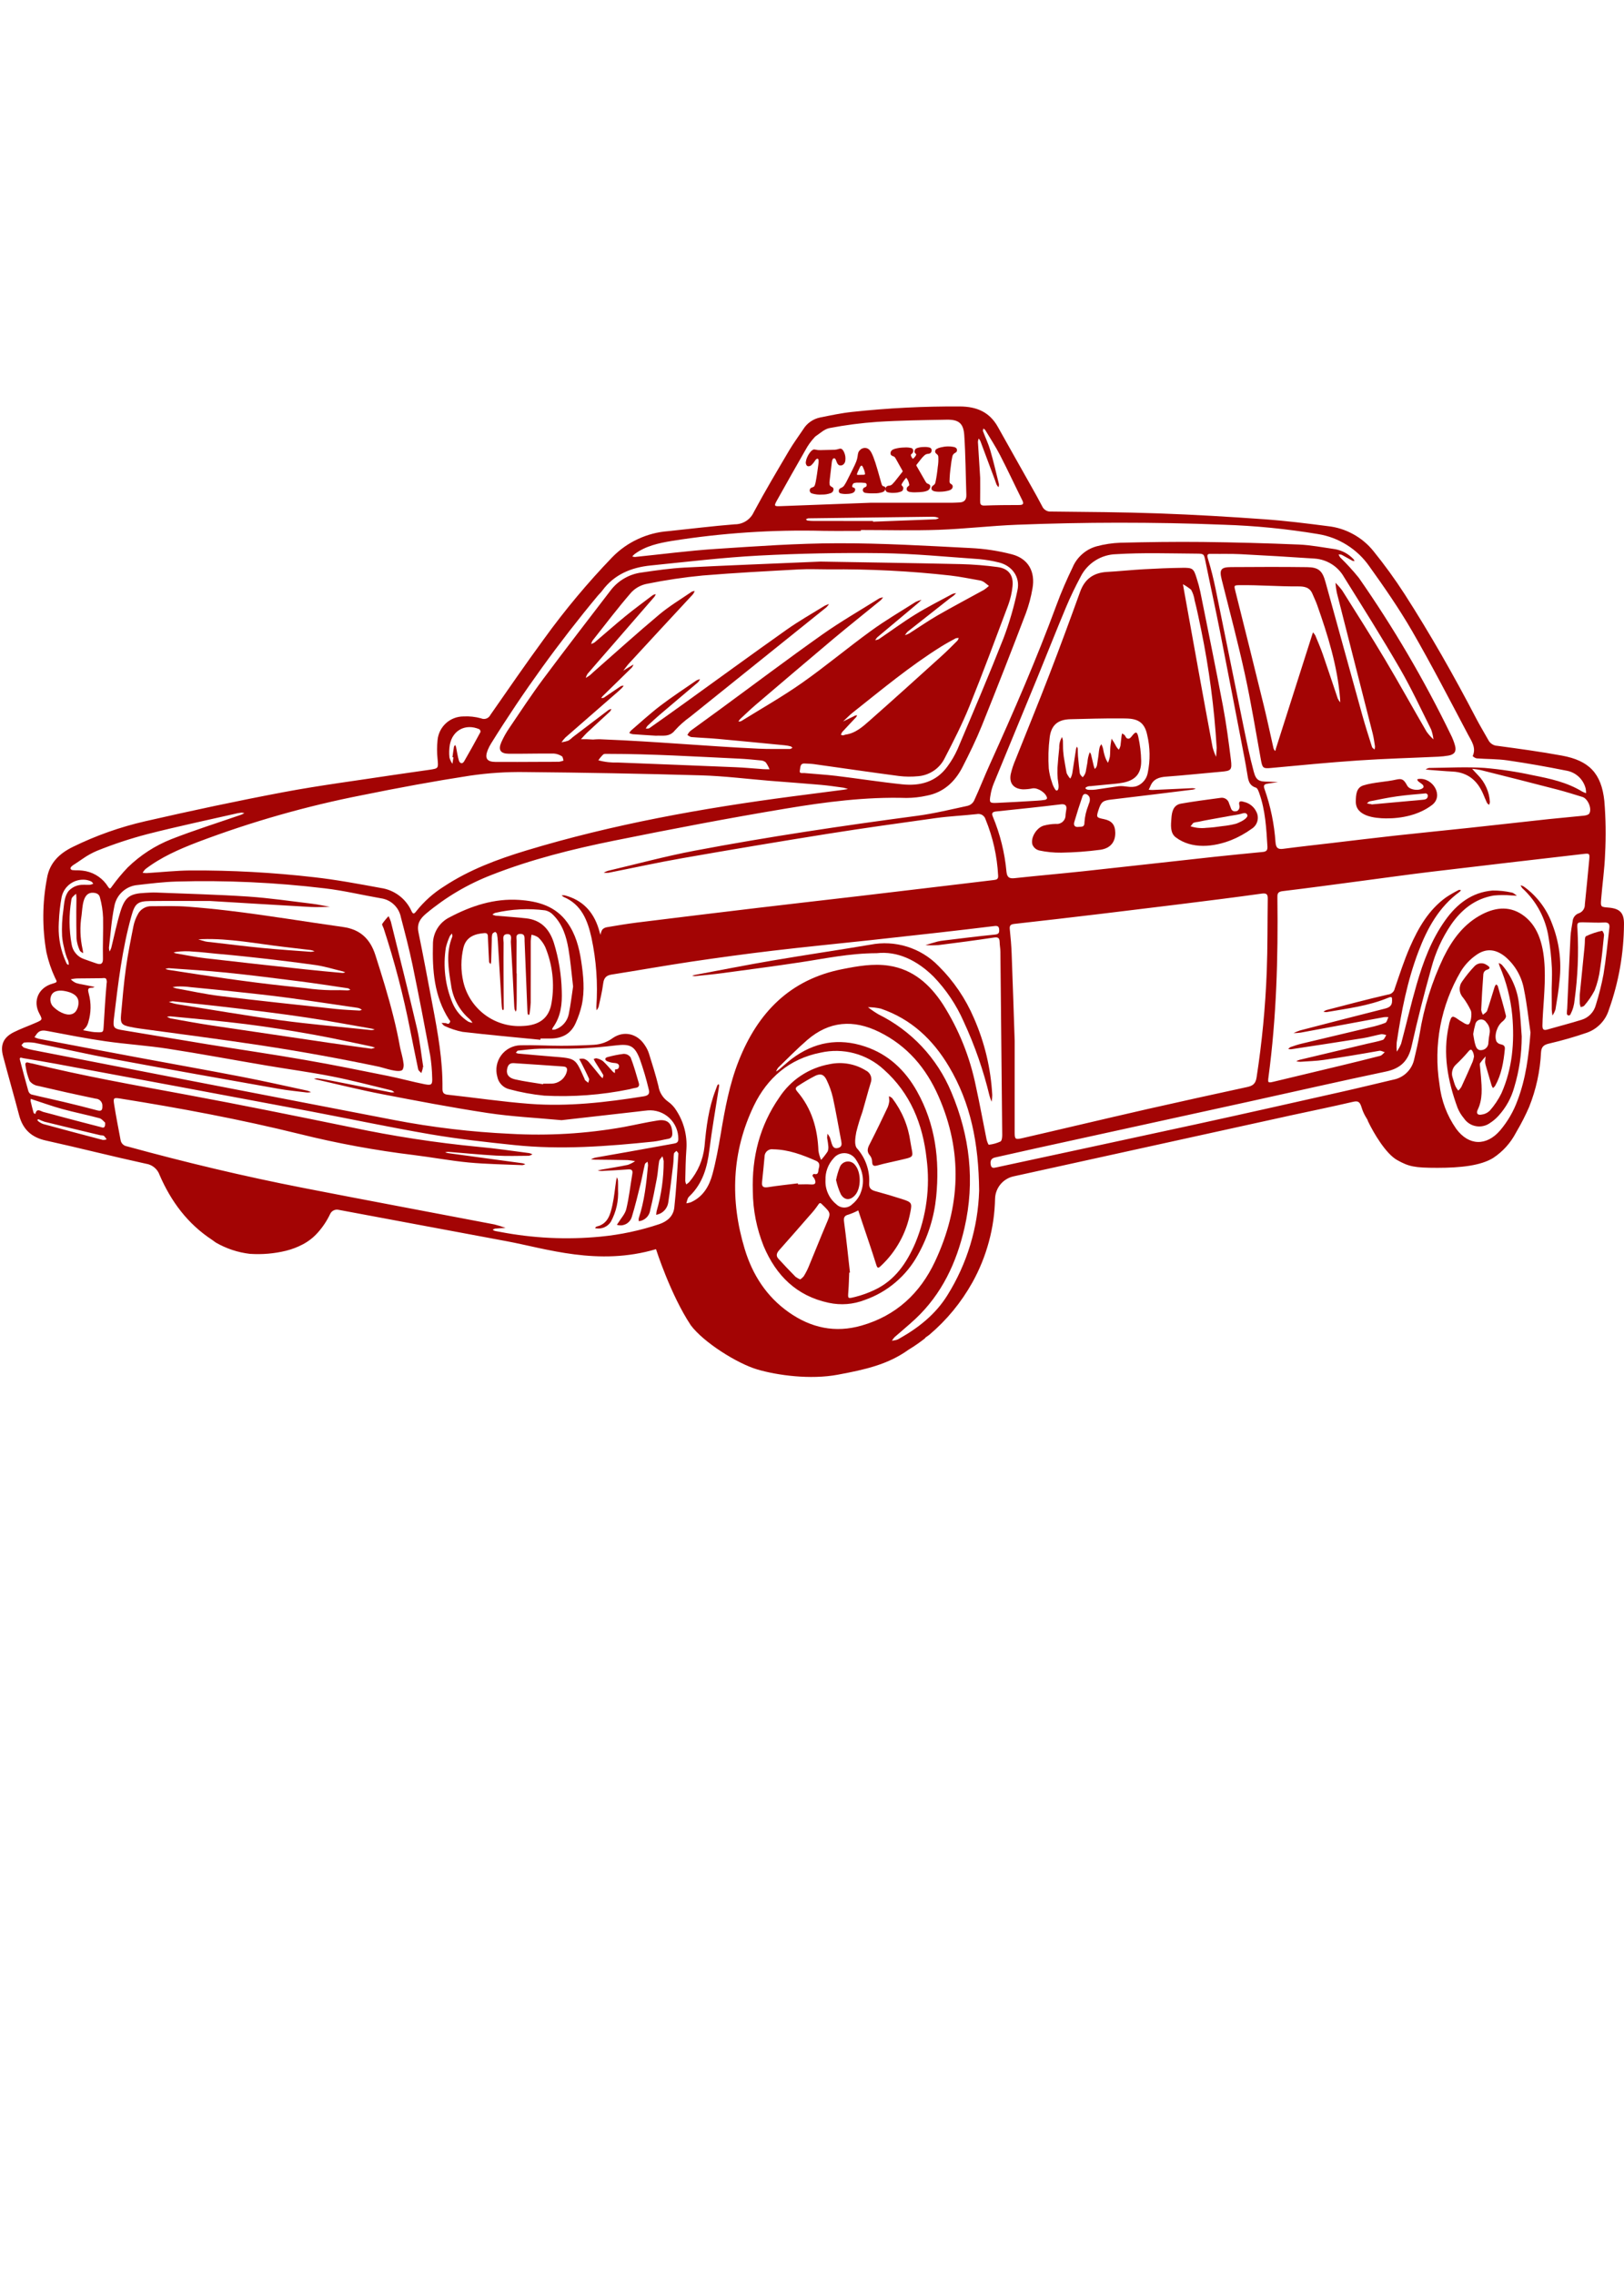 <svg version="1.0" preserveAspectRatio="xMidYMid meet" height="672" viewBox="0 0 360 504" zoomAndPan="magnify" width="480" xmlns:xlink="http://www.w3.org/1999/xlink" xmlns="http://www.w3.org/2000/svg"><defs><clipPath id="63291158c0"><path clip-rule="nonzero" d="M 0 90 L 360 90 L 360 305.797 L 0 305.797 Z M 0 90"></path></clipPath></defs><g clip-path="url(#63291158c0)"><path fill-rule="nonzero" fill-opacity="1" d="M 356.539 201.062 C 354.863 200.926 354.801 200.922 354.926 199.285 C 355.191 195.914 355.691 192.559 355.809 189.184 C 356.02 185.266 355.965 181.352 355.641 177.438 C 355 171.32 352.238 168.492 346.234 167.395 C 341.492 166.523 336.703 165.875 331.922 165.23 C 331.5 165.211 331.109 165.086 330.754 164.855 C 330.398 164.625 330.121 164.324 329.926 163.945 C 329.012 162.316 328.039 160.715 327.176 159.055 C 322.289 149.672 317.062 140.48 311.348 131.59 C 309.215 128.293 306.91 125.117 304.438 122.066 C 303.184 120.52 301.68 119.27 299.93 118.316 C 298.18 117.359 296.316 116.777 294.336 116.562 C 289.668 115.957 284.984 115.371 280.297 115.039 C 272.52 114.48 264.738 114.02 256.945 113.742 C 248.973 113.453 240.996 113.414 233.016 113.328 C 232.594 113.367 232.199 113.277 231.832 113.062 C 231.465 112.844 231.195 112.543 231.023 112.152 C 230.273 110.699 229.469 109.281 228.672 107.863 C 226.188 103.441 223.684 99.031 221.215 94.602 C 219.371 91.285 216.527 90.078 212.805 90.047 C 204.82 89.996 196.859 90.398 188.922 91.254 C 186.531 91.504 184.16 92.016 181.797 92.488 C 181.016 92.648 180.301 92.961 179.648 93.418 C 178.992 93.875 178.461 94.445 178.043 95.125 C 177.008 96.684 175.879 98.191 174.93 99.801 C 172.262 104.328 169.566 108.844 167.086 113.473 C 166.902 113.875 166.664 114.242 166.371 114.578 C 166.078 114.91 165.746 115.199 165.375 115.434 C 165 115.672 164.598 115.852 164.172 115.977 C 163.746 116.098 163.312 116.156 162.871 116.156 C 157.934 116.547 153.02 117.168 148.094 117.676 C 145.754 117.852 143.52 118.438 141.391 119.43 C 139.262 120.418 137.379 121.754 135.734 123.434 C 130.277 129.098 125.242 135.121 120.633 141.492 C 116.559 147.047 112.652 152.719 108.715 158.371 C 108.625 158.555 108.508 158.719 108.355 158.859 C 108.203 158.996 108.031 159.105 107.84 159.176 C 107.648 159.25 107.449 159.281 107.242 159.277 C 107.035 159.27 106.84 159.227 106.652 159.145 C 105.363 158.789 104.055 158.645 102.723 158.719 C 102.367 158.719 102.012 158.754 101.664 158.82 C 101.312 158.887 100.969 158.984 100.637 159.117 C 100.305 159.246 99.988 159.406 99.684 159.594 C 99.383 159.785 99.098 160 98.836 160.242 C 98.574 160.484 98.336 160.746 98.121 161.035 C 97.906 161.32 97.719 161.625 97.562 161.945 C 97.406 162.266 97.277 162.598 97.184 162.941 C 97.086 163.285 97.023 163.633 96.992 163.992 C 96.848 165.367 96.848 166.746 96.996 168.125 C 97.176 170.215 97.238 170.23 95.227 170.535 C 92.539 170.941 89.844 171.285 87.16 171.695 C 79.047 172.938 70.898 173.98 62.844 175.496 C 52.582 177.43 42.363 179.613 32.188 181.941 C 26.629 183.215 21.285 185.105 16.16 187.613 C 13.191 189.066 10.977 191.141 10.41 194.578 C 9.375 200.039 9.332 205.508 10.289 210.98 C 10.723 212.922 11.355 214.793 12.191 216.598 C 12.539 217.395 12.953 217.559 11.734 217.891 C 8.504 218.762 7.234 221.75 8.711 224.527 C 9.438 225.891 9.445 225.914 8.012 226.547 C 6.363 227.277 4.645 227.875 3.031 228.684 C 0.758 229.836 0.023 231.484 0.672 233.945 C 1.82 238.324 3.086 242.676 4.234 247.055 C 5.055 250.18 6.945 251.961 10.145 252.668 C 17.566 254.309 24.934 256.195 32.359 257.812 C 33.066 257.918 33.691 258.199 34.238 258.656 C 34.781 259.117 35.168 259.684 35.398 260.355 C 37.922 266.176 41.594 271.117 46.977 274.652 C 47.273 274.848 47.551 275.066 47.836 275.273 C 50.199 276.629 52.734 277.469 55.438 277.785 L 55.438 277.781 C 58.137 277.957 60.801 277.727 63.426 277.086 C 64.727 276.762 65.973 276.285 67.156 275.656 C 68.434 274.977 69.551 274.094 70.5 273.008 C 71.59 271.781 72.484 270.426 73.188 268.941 C 73.348 268.598 73.598 268.336 73.934 268.164 C 74.273 267.992 74.629 267.941 75 268.012 C 84.277 269.742 105.652 273.738 112.367 274.988 C 121.02 276.598 132.605 280.539 145.422 276.738 C 145.422 276.738 148.609 286.781 153.141 293.609 C 155.996 297.41 163.414 302.066 167.867 303.383 C 172.32 304.699 179.641 305.684 185.695 304.555 C 191.75 303.426 196.801 302.316 201.41 299.008 C 202.68 298.238 203.895 297.395 205.062 296.48 L 205.062 296.473 C 205.09 296.426 205.121 296.371 205.148 296.324 C 205.879 295.805 205.996 295.715 206.016 295.707 L 206.02 295.699 C 209.898 292.406 213.074 288.543 215.559 284.102 C 217.141 281.254 218.355 278.254 219.207 275.109 C 220.059 271.961 220.516 268.762 220.582 265.504 C 220.605 264.926 220.719 264.367 220.93 263.828 C 221.137 263.289 221.426 262.797 221.797 262.355 C 222.168 261.91 222.602 261.539 223.098 261.242 C 223.59 260.941 224.121 260.73 224.684 260.609 L 285.027 247.348 C 285.312 247.285 285.598 247.219 285.887 247.156 C 290.586 246.141 295.297 245.176 299.977 244.086 C 301.172 243.809 301.484 244.195 301.875 245.48 C 302.117 246.254 302.457 246.98 302.891 247.664 C 303.074 247.918 303.207 248.195 303.289 248.5 L 303.301 248.504 C 304.484 250.965 307.195 255.617 309.754 257.023 C 312.309 258.434 313.48 258.719 318.648 258.719 C 323.816 258.719 328.254 258.227 331 256.531 C 333.156 255.102 334.836 253.238 336.043 250.949 C 336.102 250.84 336.18 250.707 336.262 250.562 C 337.27 248.848 338.168 247.074 338.965 245.25 C 340.523 241.348 341.406 237.297 341.609 233.102 C 341.703 231.852 342.254 231.449 343.445 231.176 C 346.262 230.52 349.035 229.727 351.766 228.785 C 352.93 228.375 353.941 227.723 354.801 226.836 C 355.656 225.945 356.27 224.91 356.637 223.734 C 358.832 217.594 359.949 211.266 359.996 204.746 C 360.027 202.188 359.047 201.27 356.539 201.062 Z M 216.949 97.148 C 217.102 97.328 217.23 97.52 217.332 97.73 C 218.418 100.605 219.488 103.488 220.562 106.371 C 220.688 106.711 220.781 107.059 220.93 107.387 C 221.051 107.586 221.188 107.77 221.344 107.941 C 221.418 107.723 221.453 107.5 221.441 107.273 C 220.824 104.762 220.242 102.238 219.52 99.754 C 219.098 98.316 218.438 96.945 217.91 95.539 C 217.844 95.367 217.961 95.137 217.996 94.934 C 218.148 95.02 218.285 95.129 218.402 95.262 C 219.516 97.121 220.715 98.949 221.703 100.867 C 223.395 104.137 224.938 107.477 226.582 110.766 C 227.059 111.707 226.742 111.883 225.832 111.883 C 223.297 111.879 220.762 111.906 218.234 112 C 217.332 112.035 217.262 111.617 217.27 110.906 C 217.305 109.094 217.281 107.289 217.281 105.852 C 217.094 102.945 216.926 100.418 216.781 97.887 C 216.805 97.633 216.859 97.387 216.949 97.148 Z M 172.234 110.855 C 174.312 107.105 176.441 103.391 178.566 99.664 C 179.121 98.637 179.801 97.699 180.598 96.844 C 180.629 96.793 180.668 96.75 180.719 96.715 C 181.746 96.023 182.758 95.039 183.898 94.832 C 187.398 94.164 190.926 93.707 194.48 93.457 C 199.602 93.137 204.746 93.07 209.875 92.977 C 212.523 92.934 213.586 93.773 213.754 96.434 C 214.047 100.824 214.066 105.238 214.215 109.637 C 214.254 110.785 213.707 111.293 212.605 111.32 C 212.066 111.336 211.523 111.379 210.98 111.383 L 192.898 111.383 C 185.898 111.648 179.5 111.891 173.098 112.129 C 171.602 112.191 171.527 112.121 172.234 110.855 Z M 208.152 114.785 C 207.938 114.906 207.707 114.992 207.461 115.043 C 202.812 115.23 198.168 115.41 193.52 115.578 C 193.516 115.527 193.516 115.473 193.516 115.418 C 189.16 115.418 184.812 115.418 180.461 115.414 C 179.977 115.414 179.496 115.387 179.016 115.328 C 178.883 115.309 178.766 115.145 178.641 115.047 C 178.781 114.984 178.922 114.902 179.066 114.852 C 179.184 114.824 179.305 114.816 179.426 114.824 C 188.484 114.707 197.539 114.59 206.598 114.477 C 206.898 114.469 207.199 114.496 207.496 114.551 C 207.723 114.613 207.941 114.691 208.152 114.785 Z M 108.137 166.121 C 108.344 165.617 108.59 165.137 108.883 164.676 C 116.016 153.227 123.898 142.32 132.531 131.953 C 132.84 131.582 133.211 131.258 133.492 130.871 C 136.156 127.246 139.941 125.711 144.23 125.277 C 152.211 124.473 160.195 123.512 168.203 123.086 C 177.246 122.609 186.305 122.43 195.375 122.547 C 202.613 122.645 209.844 123.367 217.07 123.867 C 218.512 124 219.938 124.238 221.344 124.586 C 224.316 125.27 226.203 127.805 225.543 130.777 C 224.793 134.383 223.77 137.91 222.469 141.355 C 219.219 149.609 215.734 157.77 212.277 165.938 C 211.66 167.324 210.898 168.625 209.992 169.84 C 207.531 173.227 203.969 174.168 200.043 173.762 C 195.125 173.254 190.23 172.477 185.316 171.883 C 182.984 171.602 180.629 171.477 178.289 171.258 C 177.879 171.219 177.125 171.48 177.309 170.668 C 177.449 170.07 177.277 169.07 178.422 169.148 C 179.086 169.191 179.754 169.191 180.406 169.281 C 186.688 170.16 192.957 171.082 199.234 171.91 C 200.68 172.09 202.125 172.105 203.574 171.957 C 204.195 171.902 204.801 171.77 205.391 171.555 C 205.98 171.344 206.531 171.062 207.047 170.707 C 207.562 170.352 208.023 169.938 208.43 169.461 C 208.836 168.984 209.176 168.465 209.449 167.902 C 211.391 164.156 213.312 160.375 214.895 156.469 C 217.906 149.031 220.695 141.5 223.516 133.98 C 223.992 132.672 224.305 131.324 224.445 129.941 C 224.723 127.477 223.586 125.945 221.145 125.625 C 218.449 125.262 215.742 125.043 213.02 124.973 C 201.91 124.727 190.793 124.57 181.879 124.414 C 170.371 124.91 161.07 125.254 151.781 125.738 C 148.59 125.906 145.414 126.367 142.254 126.832 C 140.883 127.004 139.602 127.434 138.406 128.125 C 137.207 128.812 136.191 129.707 135.355 130.805 C 130.359 137.324 125.332 143.82 120.426 150.406 C 117.793 153.941 115.371 157.637 112.898 161.281 C 112.215 162.277 111.625 163.328 111.133 164.434 C 110.383 166.125 110.93 166.969 112.801 166.984 C 116.129 167.008 119.449 166.914 122.773 166.941 C 123.414 166.996 124.004 167.195 124.547 167.535 C 124.777 167.664 124.805 168.16 124.918 168.496 C 124.613 168.617 124.301 168.703 123.977 168.754 C 122.523 168.785 121.074 168.781 119.625 168.781 C 116.359 168.789 113.098 168.824 109.828 168.797 C 107.895 168.773 107.395 167.957 108.137 166.121 Z M 194.941 132.547 C 190.695 135.207 186.34 137.707 182.254 140.594 C 174.613 146 167.137 151.633 159.582 157.168 C 157.633 158.598 155.68 160.02 153.719 161.438 C 153.418 161.637 153.133 161.855 152.863 162.098 C 152.676 162.328 152.512 162.57 152.371 162.832 C 152.668 162.988 152.957 163.258 153.266 163.289 C 155.25 163.453 157.242 163.52 159.234 163.703 C 164.16 164.152 169.09 164.641 174.016 165.117 C 174.438 165.16 174.852 165.234 175.262 165.348 C 175.41 165.383 175.531 165.547 175.668 165.656 C 175.492 165.746 175.324 165.922 175.145 165.922 C 172.789 165.918 170.43 165.969 168.078 165.859 C 156.602 165.316 145.137 164.25 133.656 163.805 C 132.934 163.758 132.207 163.77 131.484 163.84 C 130.586 163.77 129.684 163.746 128.781 163.766 C 129.285 163.227 129.758 162.664 130.293 162.168 C 131.926 160.645 133.586 159.145 135.227 157.625 C 135.355 157.453 135.457 157.27 135.531 157.066 C 135.312 157.105 135.105 157.176 134.906 157.281 C 132.258 159.277 129.617 161.285 126.977 163.301 C 126.684 163.598 126.355 163.859 126 164.078 C 125.504 164.254 124.996 164.375 124.473 164.449 C 124.727 164.074 125.008 163.727 125.32 163.402 C 129.137 160.059 132.961 156.723 136.789 153.402 C 137.152 153.082 137.516 152.762 137.859 152.422 C 138.008 152.258 138.141 152.082 138.258 151.895 C 138.039 151.891 137.828 151.93 137.621 152.012 C 136.363 152.844 135.129 153.715 133.875 154.555 C 133.688 154.629 133.488 154.664 133.285 154.66 C 133.371 154.504 133.469 154.363 133.586 154.23 C 135.738 152.117 137.91 150.02 140.059 147.898 C 140.219 147.688 140.344 147.457 140.441 147.211 C 140.234 147.324 140.027 147.441 139.828 147.562 C 139.273 147.902 138.715 148.246 138.16 148.586 C 138.586 148.043 138.98 147.473 139.441 146.969 C 144.07 141.945 148.703 136.934 153.348 131.938 C 153.477 131.809 153.598 131.672 153.703 131.523 C 153.82 131.34 153.902 131.133 154.004 130.934 C 153.785 130.941 153.574 130.988 153.371 131.07 C 150.934 132.746 148.371 134.27 146.117 136.164 C 141.164 140.312 136.371 144.648 131.512 148.914 C 131.242 149.152 130.992 149.422 130.707 149.641 C 130.43 149.836 130.145 150.016 129.848 150.184 C 129.93 149.867 130.059 149.574 130.23 149.297 C 131.996 147.234 133.793 145.191 135.578 143.137 C 138.75 139.492 141.918 135.844 145.082 132.191 C 145.199 132.016 145.297 131.828 145.367 131.625 C 145.152 131.656 144.945 131.723 144.746 131.82 C 142.68 133.387 140.586 134.922 138.574 136.562 C 136.281 138.434 134.074 140.406 131.812 142.316 C 131.57 142.469 131.312 142.586 131.039 142.668 C 131.109 142.402 131.215 142.148 131.355 141.914 C 134.203 138.316 136.973 134.656 139.98 131.195 C 140.969 130.184 142.164 129.555 143.559 129.309 C 147.582 128.496 151.641 127.895 155.727 127.5 C 162.82 126.906 169.945 126.543 177.059 126.152 C 179.293 126.031 181.535 126.137 183.766 126.137 C 192.773 126.047 201.758 126.504 210.711 127.508 C 212.863 127.758 214.996 128.203 217.133 128.574 C 217.438 128.617 217.723 128.715 217.988 128.867 C 218.418 129.141 218.809 129.492 219.223 129.805 C 218.879 130.125 218.508 130.418 218.117 130.676 C 214.688 132.574 211.207 134.395 207.809 136.352 C 205.672 137.586 203.637 139.008 201.543 140.336 C 201.242 140.492 200.93 140.621 200.605 140.723 C 200.77 140.441 200.961 140.188 201.184 139.953 C 204.355 137.441 207.535 134.938 210.719 132.438 C 210.906 132.289 211.129 132.184 211.316 132.027 C 211.543 131.84 211.746 131.621 211.953 131.414 C 211.668 131.43 211.395 131.488 211.125 131.586 C 208.367 133.078 205.555 134.488 202.891 136.133 C 200.117 137.84 197.492 139.789 194.793 141.613 C 194.539 141.727 194.277 141.797 194.004 141.82 C 194.141 141.586 194.305 141.367 194.492 141.168 C 197.449 138.68 200.414 136.199 203.387 133.723 C 203.699 133.461 203.98 133.164 204.289 132.883 C 203.844 132.988 203.41 133.145 202.996 133.344 C 199.688 135.445 196.285 137.426 193.121 139.727 C 187.941 143.48 183.023 147.613 177.789 151.289 C 173.453 154.336 168.812 156.961 164.305 159.758 C 164.102 159.828 163.891 159.859 163.68 159.852 C 163.801 159.652 163.938 159.461 164.09 159.285 C 165.242 158.215 166.371 157.121 167.566 156.105 C 173.262 151.242 178.973 146.398 184.699 141.57 C 188.172 138.664 191.719 135.844 195.23 132.977 C 195.426 132.785 195.602 132.574 195.758 132.348 C 195.473 132.371 195.203 132.438 194.941 132.547 Z M 170.582 170.426 C 170.117 170.418 169.652 170.434 169.188 170.398 C 167.141 170.258 165.098 170.051 163.051 169.969 C 154.402 169.609 145.754 169.266 137.105 168.934 C 137.098 168.934 137.09 168.934 137.086 168.93 C 135.578 168.992 134.098 168.828 132.641 168.434 C 132.953 167.969 133.312 167.539 133.719 167.148 C 133.953 166.953 134.41 167.012 134.766 167.012 C 144.492 167.012 154.199 167.617 163.914 168.074 C 165.48 168.152 167.043 168.301 168.602 168.457 C 169.035 168.473 169.422 168.621 169.754 168.898 C 170.094 169.375 170.367 169.883 170.582 170.426 Z M 189.52 158.535 C 189.469 158.543 189.422 158.602 189.371 158.633 C 188.543 159.031 187.715 159.438 186.887 159.84 C 187.586 159.191 188.238 158.5 188.984 157.902 C 195.418 152.809 201.727 147.543 208.711 143.191 C 209.738 142.555 210.801 141.98 211.863 141.406 C 212.078 141.348 212.297 141.324 212.523 141.344 C 212.465 141.555 212.371 141.75 212.242 141.926 C 211.086 143.074 209.941 144.238 208.734 145.328 C 203.449 150.109 198.168 154.887 192.824 159.598 C 191.258 160.98 189.668 162.438 187.438 162.746 C 187.246 162.789 187.055 162.844 186.867 162.914 C 186.742 162.883 186.578 162.84 186.41 162.797 C 186.473 162.57 186.57 162.363 186.699 162.168 C 187.719 161.055 188.766 159.969 189.793 158.867 C 189.883 158.738 189.949 158.602 190 158.453 C 189.84 158.48 189.68 158.496 189.52 158.535 Z M 99.719 164.965 C 100.344 161.73 103.246 160.242 106.27 161.559 C 106.461 161.727 106.539 161.938 106.5 162.188 C 105.328 164.352 104.145 166.508 102.906 168.637 C 102.5 169.34 101.938 169.141 101.73 168.504 C 101.426 167.539 101.312 166.516 101.102 165.523 C 101.051 165.355 100.984 165.191 100.906 165.035 C 100.809 165.176 100.652 165.301 100.629 165.453 C 100.496 166.219 100.406 166.988 100.297 167.758 L 100.516 167.785 C 100.441 168.262 100.367 168.734 100.293 169.211 C 99.992 168.789 99.77 168.328 99.633 167.828 C 99.531 166.871 99.559 165.914 99.719 164.965 Z M 80.461 176.125 C 88.324 174.523 96.223 173.066 104.152 171.844 C 108.227 171.246 112.32 170.977 116.438 171.043 C 129.434 171.156 142.422 171.398 155.41 171.77 C 160.531 171.918 165.641 172.57 170.758 172.988 C 174.484 173.285 178.223 173.551 181.945 173.875 C 183.621 174.02 185.289 174.277 186.961 174.5 C 187.305 174.578 187.641 174.676 187.973 174.797 C 187.414 174.895 187.207 174.938 187.004 174.961 C 183.172 175.461 179.344 175.945 175.516 176.449 C 155.617 179.066 135.902 182.594 116.664 188.418 C 110.309 190.348 104.074 192.66 98.457 196.359 C 96.078 197.844 94.016 199.684 92.27 201.879 C 91.801 202.5 91.559 202.582 91.215 201.836 C 90.91 201.156 90.523 200.523 90.055 199.941 C 89.59 199.359 89.055 198.844 88.457 198.395 C 87.859 197.949 87.215 197.582 86.527 197.297 C 85.836 197.012 85.121 196.816 84.383 196.715 C 79.457 195.812 74.523 194.883 69.559 194.332 C 60.48 193.289 51.375 192.793 42.238 192.84 C 38.988 192.867 35.738 193.23 32.492 193.426 C 32.199 193.426 31.906 193.398 31.617 193.352 C 31.785 193.055 31.988 192.789 32.227 192.547 C 35.719 189.875 39.707 188.141 43.77 186.574 C 55.703 182.055 67.934 178.57 80.461 176.125 Z M 69.23 200.219 C 64.496 199.648 59.766 198.945 55.012 198.625 C 48.203 198.172 41.379 198.008 34.562 197.73 C 33.777 197.703 32.988 197.762 32.203 197.801 C 28.797 197.965 27.719 198.668 26.691 201.957 C 25.871 204.598 25.328 207.328 24.656 210.016 C 24.559 210.289 24.438 210.551 24.289 210.797 C 24.207 210.531 24.16 210.258 24.152 209.977 C 24.516 206.922 24.711 203.836 25.336 200.832 C 25.441 200.195 25.648 199.598 25.957 199.031 C 26.266 198.465 26.66 197.965 27.141 197.531 C 27.617 197.098 28.152 196.754 28.746 196.5 C 29.34 196.25 29.957 196.102 30.602 196.055 C 33.418 195.73 36.242 195.383 39.074 195.297 C 50.086 194.988 61.059 195.492 71.996 196.805 C 76.18 197.293 80.305 198.293 84.465 199.012 C 85.008 199.09 85.523 199.25 86.016 199.488 C 86.508 199.73 86.953 200.039 87.348 200.418 C 87.746 200.801 88.074 201.23 88.332 201.711 C 88.594 202.195 88.773 202.707 88.875 203.246 C 89.789 206.746 90.715 210.246 91.449 213.785 C 92.832 220.461 94.117 227.156 95.371 233.855 C 95.621 235.469 95.766 237.09 95.801 238.723 C 95.875 240.266 95.691 240.5 94.176 240.207 C 91.453 239.672 88.781 238.918 86.066 238.371 C 79.977 237.152 73.887 235.902 67.766 234.844 C 60.52 233.582 53.234 232.523 45.969 231.348 C 39.777 230.34 33.594 229.273 27.402 228.262 C 25.238 227.91 24.996 227.754 25.254 225.609 C 26.184 217.941 27.055 210.258 29.172 202.789 C 29.914 200.18 30.527 199.648 33.238 199.617 C 37.109 199.574 40.977 199.605 46.574 199.605 C 52.871 199.98 60.887 200.477 68.91 200.93 C 70.312 201.004 71.727 200.914 73.137 200.906 C 71.836 200.676 70.539 200.379 69.23 200.219 Z M 15.988 191.828 C 16.254 191.625 16.531 191.441 16.816 191.273 C 17.324 190.934 17.824 190.586 18.332 190.246 C 19.332 189.543 20.395 188.953 21.52 188.477 C 25.16 187.012 28.879 185.781 32.672 184.789 C 39.328 183.09 46.055 181.668 52.754 180.141 C 53.023 180.09 53.297 180.051 53.574 180.027 C 53.711 180.055 53.941 180.094 54.176 180.129 C 53.961 180.258 53.742 180.375 53.516 180.473 C 48.336 182.27 43.098 183.91 37.996 185.902 C 34.355 187.348 31.129 189.438 28.316 192.168 C 27.07 193.473 25.914 194.859 24.855 196.324 C 24.539 196.727 24.41 197.172 23.938 196.422 C 23.395 195.547 22.703 194.816 21.859 194.223 C 21.02 193.629 20.094 193.227 19.09 193.008 C 18.578 192.906 18.066 192.84 17.547 192.812 C 17.043 192.824 16.539 192.809 16.039 192.762 C 15.891 192.738 15.773 192.668 15.684 192.551 C 15.504 192.281 15.797 191.996 15.988 191.828 Z M 19.691 220.191 C 19.477 219.359 19.316 218.773 20.488 218.82 C 20.656 218.793 20.82 218.742 20.973 218.66 C 20.805 218.617 20.641 218.57 20.473 218.535 C 19.727 218.379 18.961 218.238 18.211 218.086 C 17.758 218.016 17.312 217.91 16.875 217.777 C 16.426 217.582 16.031 217.312 15.691 216.965 C 16.223 216.832 16.766 216.766 17.316 216.758 L 19.277 216.742 C 20.348 216.742 21.414 216.723 22.484 216.711 C 22.801 216.711 23.297 216.57 23.52 216.852 C 23.68 217.176 23.719 217.516 23.633 217.871 C 23.352 220.988 23.172 224.121 22.984 227.246 C 22.895 228.715 22.922 228.73 21.418 228.68 C 21.055 228.672 20.695 228.641 20.336 228.582 C 19.684 228.48 19.047 228.348 18.391 228.227 C 18.508 228.227 19.07 227.547 19.148 227.445 C 19.352 227.117 19.5 226.77 19.594 226.395 C 20.199 224.336 20.234 222.27 19.691 220.191 Z M 16.918 204.883 C 16.93 205.863 16.941 206.84 16.961 207.82 L 16.961 207.898 C 17.043 208.832 17.289 209.723 17.688 210.57 C 17.785 210.828 18.176 210.977 18.434 211.176 C 18.41 210.895 18.375 210.617 18.316 210.344 C 17.754 207.828 17.676 205.301 18.086 202.754 C 18.309 201.113 18.242 197.656 20.621 197.777 C 21.402 197.816 21.965 198.086 22.141 198.777 C 22.555 200.266 22.793 201.781 22.852 203.32 C 22.906 206.363 22.754 209.383 22.82 212.422 C 22.844 213.551 22.316 213.766 21.367 213.434 C 20.461 213.121 19.547 212.816 18.648 212.48 C 17.914 212.234 17.301 211.812 16.801 211.223 C 16.301 210.633 15.992 209.953 15.875 209.188 C 15.289 205.953 15.262 202.711 15.797 199.469 C 15.816 199.223 15.891 198.996 16.023 198.789 C 16.285 198.508 16.57 198.242 16.871 198 C 16.895 198.328 16.945 198.66 16.945 198.984 C 16.91 200.953 16.902 202.918 16.918 204.883 Z M 13.047 204.211 C 13.117 202.371 13.324 200.543 13.664 198.727 C 13.793 198.133 14.023 197.582 14.355 197.07 C 14.691 196.562 15.105 196.133 15.602 195.777 C 16.098 195.426 16.641 195.176 17.23 195.027 C 17.82 194.879 18.418 194.844 19.02 194.918 C 19.434 194.98 19.832 195.098 20.215 195.277 C 20.402 195.363 20.527 195.602 20.684 195.77 C 20.461 195.883 20.227 195.961 19.98 196.012 C 19.504 196.047 19.012 195.996 18.535 196.016 C 17.285 195.984 16.215 196.402 15.316 197.27 C 14.289 198.406 14.234 200.133 14.047 201.574 C 13.762 203.508 13.668 205.449 13.766 207.402 C 13.84 208.234 13.977 209.059 14.18 209.867 C 14.348 210.691 14.578 211.496 14.867 212.285 C 15.137 212.73 15.258 213.215 15.234 213.734 C 15.23 213.773 14.938 213.66 14.91 213.637 C 14.77 213.48 14.668 213.301 14.605 213.098 C 13.484 210.617 12.953 208.012 13.004 205.289 C 13.008 204.93 13.02 204.57 13.043 204.211 Z M 11.352 220.566 C 11.863 219.344 13.398 219.352 14.492 219.582 C 15.668 219.816 17.102 220.336 17.363 221.66 C 17.449 222.227 17.391 222.773 17.191 223.309 C 16.789 224.523 15.754 225.066 14.27 224.59 C 13.41 224.293 12.652 223.832 11.992 223.207 C 11.605 222.887 11.352 222.484 11.23 221.992 C 11.113 221.504 11.152 221.031 11.352 220.566 Z M 7.848 246.777 C 7.711 246.711 7.488 246.668 7.461 246.57 C 7.215 245.703 6.988 244.828 6.789 243.945 C 6.777 243.77 6.797 243.602 6.844 243.434 C 6.945 243.473 7.039 243.52 7.141 243.555 C 9.352 244.27 11.551 245.074 13.793 245.688 C 16.523 246.438 19.312 246.984 22.043 247.727 C 22.602 247.875 23.035 248.488 23.301 248.703 C 23.398 250.215 22.656 249.766 22.238 249.664 C 19.379 248.941 16.527 248.176 13.672 247.426 C 12.328 247.07 11.004 246.676 9.652 246.352 C 9.016 246.195 8.145 245.363 7.848 246.777 Z M 22.785 252.539 C 18.359 251.383 13.945 250.203 9.535 249.004 C 9.148 248.852 8.789 248.641 8.461 248.379 C 8.371 248.32 8.328 248.188 8.258 248.082 C 8.355 248.039 8.453 247.996 8.543 247.957 C 8.973 248.176 9.418 248.359 9.875 248.512 C 13.965 249.516 18.059 250.504 22.152 251.477 C 22.441 251.551 22.801 251.484 23.027 251.637 C 23.273 251.863 23.473 252.129 23.625 252.426 C 23.355 252.516 23.074 252.555 22.789 252.539 Z M 149.48 267.496 C 149.277 269.363 148.027 270.539 146.18 271.184 C 141.926 272.609 137.57 273.535 133.105 273.965 C 125.598 274.684 118.141 274.324 110.734 272.891 C 110.379 272.828 110.02 272.773 109.668 272.688 C 109.504 272.621 109.352 272.539 109.211 272.438 C 109.371 272.324 109.547 272.238 109.738 272.188 C 110.52 272.113 111.305 272.082 112.086 272.035 C 111.27 271.727 110.438 271.469 109.59 271.258 C 95.426 268.547 81.242 265.906 67.09 263.141 C 53.988 260.586 41.016 257.484 28.145 253.957 C 27.777 253.902 27.465 253.742 27.203 253.484 C 26.941 253.223 26.781 252.914 26.727 252.547 C 26.242 249.945 25.723 247.34 25.309 244.719 C 25.07 243.203 25.191 243.137 26.652 243.371 C 40.008 245.5 53.285 247.984 66.426 251.227 C 74.754 253.297 83.176 254.848 91.691 255.883 C 95.762 256.379 99.801 257.148 103.879 257.535 C 107.836 257.906 111.824 257.957 115.801 258.125 C 116.031 258.094 116.25 258.023 116.457 257.918 C 116.25 257.824 116.035 257.754 115.816 257.703 C 110.324 256.953 104.836 256.207 99.344 255.465 C 99.117 255.422 98.895 255.363 98.672 255.293 C 98.891 255.223 99.117 255.184 99.344 255.176 C 102.898 255.453 106.441 255.812 110 256.012 C 112.406 256.148 114.828 256.066 117.242 256.051 C 117.527 255.988 117.789 255.879 118.031 255.723 C 117.797 255.605 117.547 255.512 117.289 255.453 C 113.578 254.977 109.879 254.414 106.156 254.082 C 96.66 253.168 87.242 251.727 77.91 249.754 C 65.672 247.25 53.426 244.758 41.141 242.484 C 29.809 240.387 18.465 238.379 7.262 235.629 C 6.965 235.582 6.668 235.52 6.375 235.438 C 5.781 235.215 5.539 235.504 5.645 236.02 C 5.805 237.219 6.113 238.375 6.57 239.492 C 7.074 240.105 7.719 240.469 8.5 240.582 C 12.73 241.574 16.969 242.516 21.219 243.398 C 21.43 243.406 21.633 243.457 21.82 243.547 C 22.012 243.641 22.176 243.766 22.316 243.922 C 22.457 244.082 22.559 244.262 22.625 244.461 C 22.691 244.66 22.715 244.867 22.695 245.078 C 22.727 246.055 22.371 246.207 21.516 245.98 C 19.066 245.328 16.609 244.711 14.141 244.125 C 11.742 243.547 9.324 243.051 6.93 242.461 C 6.59 242.293 6.371 242.027 6.27 241.664 C 5.633 239.41 5.035 237.145 4.434 234.875 C 4.211 234.031 4.832 234.375 5.148 234.43 C 7.586 234.832 10.023 235.234 12.453 235.684 C 21.352 237.328 30.246 238.984 39.137 240.648 C 49.039 242.5 58.941 244.352 68.84 246.211 C 77.73 247.898 86.582 249.781 95.5 251.305 C 101.617 252.348 107.797 253.027 113.969 253.672 C 124.301 254.758 134.609 253.969 144.895 252.902 C 145.969 252.789 147.02 252.484 148.09 252.305 C 148.836 252.176 149.059 251.742 149.035 251.027 C 148.961 248.863 147.973 247.895 145.836 248.223 C 143.273 248.621 140.746 249.211 138.195 249.688 C 129.891 251.16 121.531 251.656 113.113 251.18 C 104.473 250.781 95.906 249.766 87.41 248.137 C 72.129 245.195 56.84 242.246 41.551 239.285 C 30.117 237.07 18.684 234.852 7.258 232.621 C 6.605 232.496 5.969 232.324 5.344 232.102 C 5.109 232.02 4.957 231.734 4.762 231.539 C 4.977 231.336 5.176 230.977 5.398 230.961 C 6.172 230.887 6.941 230.91 7.711 231.031 C 13.562 232.223 19.387 233.559 25.254 234.648 C 37.414 236.906 49.598 239.059 61.773 241.215 C 63.852 241.582 65.961 241.777 68.059 242.035 C 68.355 242.039 68.652 242.012 68.945 241.953 C 68.691 241.82 68.426 241.715 68.152 241.629 C 63.25 240.578 58.363 239.465 53.445 238.523 C 45.914 237.066 38.363 235.734 30.824 234.324 C 23.41 232.941 15.992 231.543 8.582 230.129 C 8.262 230.039 7.949 229.93 7.648 229.793 C 7.824 229.496 8.023 229.211 8.238 228.938 C 8.93 228.121 9.777 228.266 10.727 228.449 C 14.934 229.246 19.141 230.074 23.375 230.68 C 27.969 231.34 32.625 231.625 37.207 232.332 C 44.535 233.465 51.828 234.832 59.141 236.066 C 63.957 236.887 68.805 237.523 73.598 238.469 C 78.031 239.34 82.402 240.508 86.801 241.562 C 87.027 241.664 87.234 241.801 87.414 241.973 C 87.18 242.016 86.945 242.027 86.707 242.012 C 82.262 241.148 77.824 240.27 73.379 239.402 C 72.371 239.207 71.363 239.043 70.348 238.902 C 70.09 238.902 69.836 238.938 69.59 239.008 C 69.816 239.066 70.043 239.129 70.277 239.184 C 75.039 240.258 79.781 241.449 84.574 242.375 C 92.391 243.883 100.219 245.379 108.09 246.57 C 113.391 247.371 118.773 247.633 124.477 248.164 C 129.879 247.555 135.574 246.906 141.266 246.262 C 142.047 246.176 142.82 246.059 143.602 245.996 C 144.035 245.961 144.469 245.973 144.898 246.027 C 145.332 246.086 145.754 246.188 146.164 246.328 C 146.578 246.473 146.969 246.66 147.344 246.887 C 147.715 247.109 148.059 247.371 148.379 247.672 C 148.695 247.969 148.98 248.297 149.23 248.652 C 149.48 249.008 149.691 249.387 149.863 249.789 C 150.035 250.191 150.164 250.605 150.246 251.031 C 150.332 251.461 150.371 251.891 150.367 252.328 C 150.371 253.066 150 253.242 149.398 253.348 C 146.074 253.938 142.75 254.555 139.426 255.145 C 136.926 255.594 134.43 256.016 131.93 256.465 C 131.609 256.559 131.293 256.676 130.992 256.82 C 131.289 256.852 131.59 256.906 131.887 256.91 C 134.301 256.945 136.723 256.949 139.141 257.004 C 139.695 257.047 140.246 257.125 140.789 257.242 C 140.289 257.586 139.75 257.859 139.172 258.062 C 137.234 258.473 135.266 258.773 133.309 259.121 C 133.031 259.176 132.754 259.262 132.477 259.336 C 132.773 259.383 133.074 259.41 133.375 259.418 C 135.301 259.316 137.23 259.223 139.152 259.074 C 139.902 259.016 140.32 259.148 140.176 260.016 C 139.738 262.629 139.445 265.281 138.832 267.852 C 138.57 268.949 137.66 269.898 137.043 270.906 C 136.949 271.051 136.852 271.191 136.742 271.324 C 136.895 271.387 137.051 271.426 137.211 271.449 C 137.52 271.488 137.82 271.477 138.121 271.406 C 138.422 271.34 138.699 271.223 138.961 271.059 C 139.219 270.891 139.441 270.688 139.629 270.441 C 139.816 270.199 139.957 269.93 140.047 269.637 C 140.789 267.223 141.379 264.766 141.988 262.316 C 142.348 260.859 142.605 259.379 142.957 257.914 C 143.008 257.695 143.332 257.547 143.535 257.363 C 143.605 257.625 143.645 257.891 143.652 258.16 C 143.281 262.129 142.863 266.09 141.59 269.906 C 141.562 270.121 141.57 270.336 141.613 270.551 C 141.785 270.516 141.961 270.488 142.129 270.441 C 142.664 270.277 143.113 269.984 143.48 269.555 C 143.844 269.129 144.062 268.637 144.137 268.082 C 144.703 265.742 145.18 263.379 145.617 261.016 C 145.852 259.773 145.891 258.496 146.117 257.25 C 146.191 256.855 146.586 256.52 146.84 256.16 C 146.977 256.512 147.07 256.875 147.121 257.25 C 147.125 261.02 146.602 264.711 145.555 268.328 C 145.504 268.598 145.473 268.867 145.465 269.141 C 145.746 269.07 146.02 268.984 146.285 268.875 C 146.793 268.641 147.207 268.297 147.539 267.848 C 147.867 267.398 148.07 266.898 148.145 266.348 C 148.566 263.543 148.895 260.73 149.234 257.918 C 149.328 257.137 149.289 256.344 149.398 255.57 C 149.426 255.348 149.762 255.164 149.957 254.965 C 150.105 255.172 150.395 255.395 150.383 255.594 C 150.125 259.566 149.91 263.543 149.48 267.496 Z M 174.855 290.719 C 169.898 287.234 166.801 282.379 165.086 276.711 C 161.809 265.91 162.195 255.168 167.117 244.949 C 170.066 238.832 174.969 234.559 181.898 233.203 C 183.129 232.926 184.371 232.797 185.633 232.82 C 186.895 232.844 188.133 233.016 189.352 233.34 C 190.57 233.664 191.73 234.129 192.836 234.734 C 193.941 235.34 194.961 236.066 195.891 236.922 C 201.816 242.18 204.562 249.047 205.402 256.688 C 205.812 259.855 205.805 263.02 205.383 266.184 C 204.961 269.348 204.137 272.402 202.914 275.352 C 201.008 279.77 198.406 283.652 193.855 285.773 C 192.488 286.426 191.07 286.938 189.602 287.309 C 187.887 287.727 187.934 287.758 188.059 286.098 C 188.168 284.715 188.191 283.32 188.254 281.934 C 188.305 281.926 188.359 281.914 188.414 281.91 C 187.992 278.191 187.613 274.469 187.117 270.762 C 186.988 269.812 187.09 269.324 188.094 269.078 C 188.84 268.832 189.559 268.52 190.254 268.148 C 190.5 268.887 190.742 269.633 190.992 270.375 C 192.082 273.637 193.215 276.891 194.238 280.172 C 194.508 281.047 194.715 280.973 195.262 280.457 C 196.953 278.879 198.355 277.07 199.473 275.043 C 200.59 273.016 201.363 270.863 201.793 268.59 C 202.219 266.5 202.094 266.328 199.973 265.645 C 198.02 265.016 196.051 264.434 194.066 263.898 C 193.121 263.645 192.609 263.242 192.672 262.168 C 192.758 260.738 192.562 259.348 192.09 257.996 C 191.613 256.645 190.898 255.434 189.941 254.371 C 189.336 253.633 189.598 251.988 189.812 250.82 C 190.188 249.297 190.645 247.797 191.176 246.324 C 191.805 244.184 192.355 242.02 193.012 239.887 C 193.113 239.629 193.16 239.367 193.16 239.09 C 193.16 238.816 193.109 238.555 193.008 238.301 C 192.906 238.043 192.758 237.816 192.57 237.617 C 192.383 237.418 192.164 237.262 191.918 237.145 C 190.723 236.406 189.43 235.918 188.047 235.68 C 186.66 235.438 185.281 235.465 183.906 235.754 C 182.77 235.957 181.668 236.273 180.598 236.699 C 179.527 237.125 178.512 237.66 177.551 238.297 C 176.59 238.93 175.703 239.66 174.895 240.477 C 174.082 241.297 173.363 242.188 172.734 243.152 C 168.406 249.395 166.648 256.355 166.879 263.883 C 166.918 268.102 167.723 272.168 169.289 276.082 C 172.047 282.594 176.582 287.102 183.699 288.621 C 186.434 289.203 189.109 288.988 191.719 287.984 C 194.227 287.102 196.492 285.801 198.52 284.082 C 200.543 282.359 202.195 280.336 203.473 278.004 C 205.719 273.992 207.07 269.695 207.531 265.121 C 208.332 256.953 207.359 249.062 203.285 241.789 C 200.66 237.105 196.957 233.578 191.758 231.844 C 185.871 229.879 180.453 230.867 175.516 234.574 C 174.555 235.301 173.672 236.141 172.742 236.906 C 172.516 237.082 172.277 237.246 172.031 237.391 C 172.141 237.082 172.293 236.797 172.492 236.535 C 174.609 234.48 176.684 232.363 178.914 230.426 C 183.805 226.188 189.176 225.801 194.914 228.625 C 201.117 231.68 205.289 236.621 208.027 242.828 C 213.465 255.145 212.938 267.406 207.27 279.465 C 203.957 286.52 198.641 291.477 190.996 293.664 C 185.141 295.348 179.789 294.191 174.855 290.719 Z M 183.582 253.66 C 183.672 254.141 183.641 254.609 183.488 255.07 C 183.047 255.742 182.555 256.375 182.012 256.969 C 181.734 256.32 181.539 255.648 181.426 254.953 C 181.242 250.051 179.953 245.555 176.691 241.766 C 176.262 241.266 176.328 240.918 176.848 240.605 C 178.098 239.777 179.391 239.02 180.727 238.328 C 181.93 237.762 182.664 238.043 183.246 239.27 C 183.855 240.52 184.316 241.82 184.633 243.176 C 185.324 246.352 185.867 249.566 186.477 252.766 C 186.605 253.457 186.684 254.086 185.766 254.324 C 184.863 254.559 184.582 253.98 184.359 253.32 C 184.207 252.863 184.117 252.383 183.938 251.938 C 183.793 251.66 183.621 251.398 183.422 251.156 C 183.398 251.453 183.375 251.75 183.348 252.059 C 183.43 252.586 183.547 253.121 183.582 253.66 Z M 180.922 257.176 C 181.734 257.535 181.703 258.223 181.5 258.855 C 181.332 259.371 181.574 260.375 180.414 260.062 C 180.34 260.043 180.066 260.387 180.098 260.469 C 180.207 260.738 180.473 260.941 180.582 261.215 C 180.906 261.973 180.855 262.484 179.793 262.406 C 178.836 262.332 177.867 262.395 176.902 262.395 C 176.895 262.312 176.887 262.234 176.879 262.156 C 174.672 262.434 172.465 262.656 170.273 263.004 C 169.227 263.168 168.805 262.922 168.93 261.84 C 169.133 259.988 169.309 258.129 169.48 256.273 C 169.477 256.027 169.523 255.793 169.621 255.57 C 169.723 255.344 169.863 255.152 170.051 254.992 C 170.238 254.832 170.449 254.719 170.684 254.652 C 170.922 254.59 171.16 254.578 171.402 254.617 C 174.793 254.668 177.879 255.844 180.922 257.176 Z M 172.746 276.938 C 175.031 274.383 177.281 271.789 179.535 269.207 C 180.191 268.5 180.793 267.75 181.336 266.957 C 181.738 266.32 181.898 266.484 182.328 266.906 C 184.23 268.762 184.203 268.727 183.148 271.195 C 181.805 274.348 180.555 277.535 179.23 280.699 C 178.926 281.418 178.562 282.109 178.148 282.77 C 177.926 283.031 177.672 283.254 177.387 283.441 C 177.02 283.293 176.68 283.102 176.359 282.867 C 175.062 281.543 173.773 280.207 172.531 278.836 C 171.949 278.184 172.184 277.566 172.746 276.938 Z M 182.988 261.418 C 182.961 260.531 183.102 259.676 183.41 258.844 C 183.719 258.016 184.172 257.273 184.77 256.621 C 184.922 256.43 185.094 256.258 185.285 256.109 C 185.477 255.961 185.684 255.836 185.906 255.734 C 186.125 255.633 186.355 255.562 186.598 255.516 C 186.836 255.473 187.074 255.457 187.32 255.469 C 187.562 255.48 187.801 255.523 188.031 255.594 C 188.266 255.664 188.488 255.762 188.695 255.883 C 188.906 256.008 189.098 256.152 189.273 256.324 C 189.449 256.492 189.598 256.68 189.73 256.887 C 191.355 259.332 191.859 262.008 190.57 264.773 C 190.152 265.578 189.59 266.266 188.875 266.828 C 188.645 267.051 188.375 267.223 188.074 267.344 C 187.777 267.461 187.465 267.52 187.141 267.52 C 186.82 267.516 186.508 267.453 186.211 267.332 C 185.91 267.211 185.645 267.035 185.414 266.809 C 184.602 266.156 183.98 265.355 183.555 264.406 C 183.125 263.453 182.938 262.457 182.988 261.418 Z M 210.027 286.926 C 207.418 291.141 203.656 294.129 199.387 296.531 C 199.184 296.66 198.969 296.766 198.738 296.844 C 198.402 296.938 198.055 296.965 197.715 297.023 C 197.883 296.738 198.078 296.477 198.301 296.234 C 199.836 294.875 201.434 293.582 202.934 292.176 C 208.781 286.688 212.027 279.746 213.793 272.078 C 216.176 261.727 214.988 251.633 210.875 241.926 C 210.098 240.066 209.164 238.289 208.07 236.598 C 206.973 234.906 205.738 233.324 204.359 231.855 C 202.98 230.387 201.48 229.051 199.859 227.852 C 198.242 226.648 196.527 225.605 194.719 224.711 C 193.914 224.234 193.141 223.707 192.402 223.129 C 193.367 223.133 194.324 223.242 195.266 223.457 C 201.988 225.754 206.809 230.297 210.379 236.32 C 215.141 244.344 216.949 253.113 217.051 263.809 C 216.922 267.902 216.262 271.91 215.07 275.832 C 213.879 279.75 212.195 283.449 210.027 286.926 Z M 218.691 252.395 C 217.898 248.496 217.195 244.574 216.336 240.688 C 215.012 234.168 212.57 228.094 209.008 222.477 C 206.129 218.09 202.414 214.734 196.98 213.93 C 193.527 213.422 190.117 214.031 186.738 214.699 C 175.141 216.977 168.008 224.309 163.781 234.945 C 161.691 240.199 160.695 245.711 159.762 251.254 C 159.258 254.223 158.723 257.207 157.941 260.109 C 157.219 262.781 155.859 265.145 153.137 266.352 C 152.812 266.457 152.484 266.531 152.148 266.582 C 152.234 266.203 152.344 265.832 152.477 265.469 C 152.594 265.254 152.75 265.07 152.938 264.914 C 155.77 262.137 156.773 258.621 157.246 254.801 C 157.785 250.43 158.555 246.086 159.23 241.727 C 159.293 241.312 159.371 240.895 159.418 240.48 C 159.43 240.383 159.336 240.281 159.297 240.18 C 159.207 240.258 159.078 240.312 159.035 240.41 C 158.887 240.738 158.785 241.082 158.652 241.422 C 157.082 245.469 156.547 249.723 156.172 254.004 C 155.836 256.969 154.707 259.59 152.785 261.875 C 152.586 262.074 152.363 262.246 152.117 262.387 C 152.012 262.137 151.938 261.875 151.902 261.605 C 151.969 259.246 151.977 256.887 152.16 254.539 C 152.258 253.051 152.117 251.582 151.746 250.141 C 151.371 248.695 150.781 247.344 149.973 246.086 C 149.473 245.25 148.824 244.555 148.023 244 C 147.461 243.59 147 243.09 146.641 242.492 C 146.281 241.898 146.051 241.254 145.949 240.566 C 145.344 238.113 144.574 235.699 143.82 233.281 C 143.598 232.652 143.297 232.062 142.914 231.516 C 141.293 228.996 138.305 228.258 135.844 229.961 C 134.594 230.867 133.203 231.371 131.664 231.465 C 129.258 231.602 126.848 231.672 124.43 231.676 C 121.41 231.68 118.387 231.492 115.367 231.57 C 114.949 231.578 114.539 231.637 114.137 231.738 C 113.734 231.844 113.348 231.992 112.977 232.184 C 112.609 232.375 112.266 232.609 111.949 232.879 C 111.633 233.148 111.352 233.453 111.102 233.789 C 110.855 234.121 110.648 234.48 110.484 234.863 C 110.316 235.246 110.199 235.641 110.121 236.051 C 110.047 236.461 110.02 236.875 110.039 237.289 C 110.059 237.707 110.121 238.113 110.234 238.516 C 110.367 239.191 110.668 239.781 111.137 240.281 C 111.609 240.785 112.18 241.121 112.848 241.293 C 115.402 241.988 118 242.465 120.637 242.727 C 127 243.059 133.309 242.586 139.555 241.312 C 139.961 241.195 140.371 241.094 140.789 241.016 C 141.496 240.957 141.801 240.598 141.609 239.945 C 141.047 238.039 140.516 236.117 139.797 234.266 C 139.414 233.73 138.891 233.469 138.23 233.473 C 137.035 233.625 135.855 233.863 134.695 234.184 C 134.039 234.328 134.062 234.82 134.496 235.051 C 135.074 235.32 135.684 235.473 136.32 235.504 C 136.992 235.582 137.363 235.812 137.168 236.52 C 137.082 236.723 136.93 236.852 136.711 236.895 C 136.301 236.918 136.305 236.875 136.328 237.25 C 136.328 237.41 136.32 237.57 136.297 237.727 C 136.148 237.648 136.012 237.555 135.883 237.449 C 135.148 236.656 134.461 235.812 133.672 235.086 C 133.246 234.777 132.777 234.57 132.262 234.465 C 132.078 234.406 131.828 234.551 131.609 234.605 C 131.695 234.816 131.797 235.02 131.906 235.219 C 132.504 236.184 133.141 237.129 133.707 238.109 C 133.805 238.285 133.641 238.609 133.598 238.867 C 133.422 238.73 133.262 238.586 133.109 238.426 C 132.227 237.359 131.379 236.27 130.469 235.234 C 130.176 234.922 129.828 234.695 129.418 234.562 C 129.078 234.52 128.738 234.535 128.402 234.613 C 128.543 234.875 128.699 235.129 128.828 235.395 C 129.418 236.582 130.031 237.758 130.566 238.965 C 130.668 239.199 130.465 239.57 130.402 239.875 C 130.164 239.684 129.914 239.508 129.691 239.293 C 129.617 239.219 129.609 239.074 129.555 238.965 C 127.496 234.395 127.754 234.488 122.449 234.07 C 119.922 233.871 117.395 233.633 114.867 233.406 C 114.691 233.367 114.523 233.316 114.359 233.246 C 114.504 233.078 114.641 232.777 114.809 232.758 C 116.422 232.582 118.051 232.367 119.672 232.328 C 122.57 232.254 125.48 232.391 128.375 232.273 C 131.082 232.168 133.793 231.922 136.484 231.602 C 139.617 231.23 140.664 231.637 141.82 234.594 C 142.605 236.809 143.27 239.059 143.812 241.344 C 144.062 242.238 143.801 242.703 142.707 242.879 C 134.332 244.215 125.922 245.191 117.445 244.547 C 111.363 244.086 105.324 243.184 99.258 242.523 C 98.316 242.422 98.074 242.035 98.086 241.152 C 98.16 234.895 97.051 228.773 95.883 222.664 C 94.855 217.273 93.859 211.875 92.754 206.496 C 92.379 204.676 93.129 203.512 94.418 202.43 C 98.805 198.754 103.672 195.879 109.012 193.812 C 117.758 190.387 126.84 188.121 136.012 186.262 C 148.727 183.691 161.477 181.246 174.27 179.121 C 183.082 177.652 191.965 176.508 200.953 176.777 C 202.465 176.766 203.961 176.598 205.438 176.27 C 209.172 175.562 211.691 173.199 213.363 169.938 C 214.902 166.93 216.391 163.887 217.656 160.758 C 220.992 152.469 224.25 144.152 227.43 135.801 C 228.074 134.043 228.555 132.238 228.871 130.391 C 229.547 126.691 227.977 123.785 224.359 122.816 C 221.312 122.023 218.219 121.555 215.074 121.41 C 205.301 120.91 195.516 120.324 185.738 120.352 C 176.684 120.367 167.621 121.02 158.582 121.613 C 152.625 122.004 146.695 122.793 140.75 123.391 C 140.543 123.383 140.344 123.344 140.152 123.273 C 140.305 123.098 140.469 122.934 140.645 122.777 C 143.094 120.941 146.008 120.324 148.926 119.836 C 160.051 118.07 171.238 117.324 182.5 117.605 C 185.277 117.648 188.062 117.613 190.84 117.613 L 190.84 117.418 C 196.586 117.418 202.328 117.574 208.066 117.375 C 213.855 117.172 219.629 116.48 225.422 116.254 C 232.906 115.961 240.395 115.809 247.887 115.801 C 255.688 115.801 263.484 115.93 271.277 116.25 C 278.285 116.473 285.246 117.164 292.164 118.316 C 294.461 118.688 296.594 119.492 298.566 120.73 C 300.539 121.969 302.195 123.539 303.531 125.445 C 306.875 130.105 310.152 134.84 313.02 139.789 C 317.363 147.316 321.363 155.051 325.426 162.738 C 326.18 164.164 327.297 165.652 326.457 167.5 C 326.699 167.754 326.992 167.926 327.332 168.008 C 329.617 168.184 331.938 168.129 334.195 168.457 C 338.547 169.09 342.883 169.859 347.199 170.723 C 347.711 170.809 348.203 170.961 348.668 171.191 C 349.137 171.418 349.559 171.707 349.941 172.059 C 350.324 172.41 350.648 172.812 350.91 173.258 C 351.176 173.703 351.371 174.18 351.5 174.684 C 351.566 175.027 351.598 175.375 351.59 175.727 C 351.289 175.625 351 175.5 350.719 175.355 C 347.355 173.293 343.559 172.488 339.773 171.742 C 336.23 170.969 332.656 170.43 329.043 170.121 C 324.965 169.855 320.848 170.094 316.754 170.137 C 316.488 170.199 316.246 170.309 316.023 170.465 C 316.262 170.492 316.496 170.531 316.738 170.547 C 318.488 170.684 320.23 170.848 321.977 170.93 C 325.309 171.098 327.457 172.867 328.754 175.84 C 329.043 176.5 329.301 177.18 329.613 177.836 C 329.699 178.027 329.922 178.152 330.086 178.309 C 330.184 178.113 330.246 177.91 330.273 177.699 C 330.211 176.57 329.953 175.492 329.492 174.461 C 329.035 173.43 328.41 172.512 327.617 171.707 C 327.168 171.262 326.762 170.781 326.328 170.32 C 326.973 170.383 327.613 170.477 328.246 170.602 C 333.914 172.027 339.59 173.453 345.246 174.926 C 347.113 175.41 348.957 176 350.801 176.562 C 351.988 176.922 352.965 179.191 352.293 180.238 C 352.098 180.543 351.484 180.664 351.051 180.707 C 348.469 180.988 345.875 181.191 343.293 181.469 C 337.41 182.102 331.531 182.781 325.648 183.406 C 320.246 183.988 314.832 184.512 309.434 185.105 C 304.629 185.633 299.836 186.219 295.039 186.785 C 291.5 187.199 287.961 187.586 284.43 188.051 C 283.258 188.203 282.863 187.82 282.754 186.641 C 282.477 182.582 281.664 178.637 280.312 174.801 C 279.91 173.742 280.531 173.688 281.215 173.57 C 281.895 173.453 282.602 173.371 283.297 173.273 C 282.578 173.234 281.863 173.172 281.141 173.172 C 279.117 173.168 278.457 172.922 277.934 170.984 C 277.02 167.613 276.328 164.176 275.621 160.754 C 273.559 150.703 271.559 140.641 269.492 130.59 C 269.023 128.293 268.457 125.996 267.762 123.754 C 267.414 122.652 267.879 122.691 268.645 122.703 C 270.762 122.738 272.883 122.664 274.992 122.773 C 280.477 123.055 285.961 123.379 291.441 123.75 C 292.109 123.797 292.766 123.926 293.402 124.133 C 294.039 124.344 294.641 124.625 295.207 124.984 C 295.773 125.34 296.289 125.762 296.75 126.25 C 297.215 126.734 297.609 127.27 297.938 127.852 C 302.125 134.559 306.344 141.246 310.312 148.09 C 312.848 152.465 314.984 157.078 317.25 161.613 C 317.504 162.324 317.676 163.055 317.762 163.801 C 317.191 163.285 316.684 162.715 316.234 162.086 C 313.137 156.762 310.156 151.367 307.008 146.078 C 303.949 140.945 300.734 135.902 297.555 130.844 C 297.098 130.223 296.59 129.645 296.035 129.109 C 296.094 129.84 296.191 130.562 296.332 131.281 C 298.977 141.691 301.629 152.098 304.289 162.5 C 304.527 163.434 304.652 164.402 304.801 165.355 C 304.801 165.59 304.77 165.816 304.703 166.043 C 304.508 165.859 304.203 165.703 304.137 165.477 C 303.391 163.121 302.637 160.766 301.973 158.383 C 299.238 148.566 296.547 138.738 293.82 128.918 C 293.129 126.43 292.297 125.68 289.738 125.645 C 284.125 125.57 278.508 125.598 272.898 125.633 C 270.602 125.652 270.273 126.207 270.824 128.414 C 272.574 135.383 274.422 142.324 275.957 149.34 C 277.336 155.641 278.363 162.027 279.52 168.379 C 279.844 170.164 280.027 170.297 281.719 170.141 C 288.152 169.551 294.586 168.91 301.035 168.477 C 306.934 168.074 312.859 167.918 318.77 167.641 C 319.559 167.605 320.34 167.52 321.113 167.387 C 322.41 167.152 322.887 166.48 322.551 165.203 C 322.309 164.328 321.98 163.484 321.562 162.676 C 315.691 150.594 308.914 139.043 301.23 128.027 C 299.941 126.43 298.562 124.922 297.09 123.496 C 296.941 123.289 296.824 123.07 296.73 122.836 C 296.965 122.816 297.195 122.844 297.418 122.91 C 298.219 123.328 298.996 123.797 299.789 124.227 C 299.945 124.277 300.105 124.305 300.27 124.301 C 300.215 124.148 300.137 124.008 300.039 123.883 C 298.922 122.703 297.566 121.965 295.973 121.664 C 293.285 121.285 290.602 120.75 287.902 120.637 C 280.773 120.34 273.648 120.148 266.52 120.066 C 260.477 120.004 254.43 120.09 248.391 120.234 C 246.578 120.301 244.793 120.566 243.043 121.043 C 241.855 121.383 240.801 121.957 239.875 122.777 C 238.949 123.594 238.246 124.57 237.766 125.707 C 236.453 128.418 235.242 131.191 234.203 134.02 C 229.789 145.988 224.707 157.664 219.449 169.273 C 218.227 171.957 217.16 174.719 215.918 177.402 C 215.602 177.98 215.125 178.352 214.492 178.523 C 210.781 179.324 207.078 180.23 203.324 180.73 C 186.809 182.926 170.332 185.363 153.961 188.465 C 147.504 189.691 141.137 191.414 134.738 192.926 C 134.418 193.031 134.113 193.168 133.824 193.34 C 134.176 193.383 134.531 193.387 134.883 193.355 C 140.387 192.27 145.863 191.062 151.387 190.098 C 162.023 188.234 172.672 186.449 183.332 184.746 C 191.375 183.469 199.441 182.344 207.508 181.227 C 210.496 180.816 213.523 180.688 216.523 180.355 C 216.73 180.312 216.934 180.305 217.141 180.34 C 217.352 180.371 217.543 180.441 217.727 180.547 C 217.906 180.656 218.059 180.793 218.188 180.957 C 218.316 181.125 218.41 181.309 218.469 181.508 C 220.109 185.516 221.039 189.676 221.262 194 C 221.32 194.762 220.918 194.895 220.301 194.961 C 217.48 195.285 214.664 195.641 211.848 195.973 C 204.836 196.812 197.82 197.645 190.805 198.473 C 183.25 199.359 175.695 200.211 168.141 201.109 C 159.152 202.18 150.16 203.273 141.172 204.387 C 138.961 204.664 136.758 205.035 134.555 205.41 C 134.148 205.469 133.805 205.645 133.52 205.938 C 133.312 206.305 133.172 206.695 133.098 207.109 C 132.961 206.648 132.84 206.188 132.699 205.734 C 131.508 201.934 129.098 199.379 125.188 198.355 C 124.961 198.328 124.73 198.332 124.504 198.359 C 124.629 198.492 124.77 198.605 124.926 198.699 C 128.918 200.379 130.262 203.922 131.109 207.719 C 132.188 212.773 132.551 217.879 132.195 223.035 C 132.199 223.297 132.219 223.559 132.254 223.82 C 132.438 223.594 132.582 223.344 132.691 223.074 C 133.059 221.363 133.484 219.664 133.703 217.938 C 133.852 216.73 134.312 216.102 135.543 215.91 C 141.445 214.98 147.328 213.93 153.23 213.047 C 159.207 212.164 165.184 211.344 171.176 210.633 C 178.43 209.773 185.695 209.066 192.953 208.285 C 198.051 207.734 203.148 207.168 208.242 206.59 C 212.312 206.129 216.383 205.652 220.453 205.152 C 221.148 205.066 221.457 205.234 221.492 205.965 C 221.523 206.695 221.363 206.965 220.531 207.047 C 216.758 207.418 212.988 207.902 209.219 208.355 C 208.738 208.402 208.266 208.484 207.797 208.598 C 206.906 208.836 206.023 209.117 205.137 209.383 C 206.094 209.441 207.047 209.441 208.004 209.379 C 212.074 208.871 216.141 208.336 220.195 207.723 C 221.109 207.582 221.574 207.648 221.594 208.684 C 221.602 209.402 221.758 210.125 221.762 210.852 C 221.91 224.387 222.047 237.922 222.168 251.461 C 222.172 251.957 222.082 252.73 221.777 252.891 C 220.957 253.266 220.094 253.508 219.195 253.605 C 219.09 253.621 218.785 252.836 218.691 252.395 Z M 113.879 235.527 C 117.547 235.773 121.227 236 124.898 236.273 C 125.941 236.348 125.754 237.125 125.531 237.758 C 125.406 238.098 125.23 238.406 125.012 238.691 C 124.793 238.977 124.535 239.223 124.238 239.426 C 123.945 239.633 123.625 239.793 123.281 239.902 C 122.941 240.012 122.59 240.066 122.23 240.07 C 121.625 240.082 121.02 240.078 120.418 240.078 C 120.406 240.117 120.395 240.156 120.383 240.199 C 118.309 239.848 116.207 239.598 114.16 239.121 C 112.762 238.805 112.242 238.016 112.391 236.988 C 112.512 236.145 112.836 235.461 113.879 235.527 Z M 224.93 230.656 C 224.715 224.309 224.508 217.793 224.258 211.27 C 224.188 209.461 224.035 207.656 223.844 205.855 C 223.75 204.957 224.078 204.77 224.926 204.672 C 231.457 203.949 237.984 203.176 244.512 202.398 C 250.137 201.723 255.762 201.039 261.387 200.34 C 267.488 199.578 273.594 198.828 279.676 197.973 C 280.836 197.809 281.043 198.176 281.027 199.141 C 280.953 204.512 281.008 209.887 280.805 215.254 C 280.504 223.102 279.754 230.91 278.555 238.676 C 278.336 240.113 277.703 240.555 276.449 240.824 C 269.074 242.414 261.711 244.043 254.352 245.703 C 248.758 246.969 243.184 248.293 237.602 249.59 C 233.961 250.438 230.32 251.301 226.68 252.133 C 225.016 252.512 224.926 252.398 224.926 250.758 C 224.938 244.121 224.93 237.477 224.93 230.656 Z M 241.531 174.98 C 241.383 174.984 241.238 174.973 241.094 174.938 C 240.945 174.906 240.598 174.793 240.629 174.59 C 240.637 174.527 240.668 174.477 240.715 174.434 C 241.043 174.23 241.402 174.137 241.789 174.16 C 242.156 174.121 242.531 174.086 242.898 174.047 C 243.621 173.973 244.34 173.914 245.059 173.836 C 246.379 173.695 247.715 173.641 249.012 173.379 C 251.711 172.836 253.004 171.336 252.973 168.57 C 252.938 166.766 252.723 164.984 252.328 163.223 C 252.066 162.031 251.723 162.031 250.953 163.023 C 250.668 163.391 250.285 163.871 249.785 163.539 C 249.516 163.359 249.48 163 249.234 162.793 C 249.086 162.664 248.891 162.602 248.73 162.492 C 248.688 162.723 248.629 162.941 248.605 163.176 C 248.551 163.688 248.504 164.203 248.434 164.711 C 248.422 165.211 248.281 165.668 248.008 166.086 C 247.676 165.762 247.414 165.387 247.223 164.957 C 247.098 164.734 246.969 164.504 246.832 164.281 C 246.758 164.16 246.418 163.754 246.418 163.602 C 246.32 164.227 246.191 164.855 246.141 165.48 C 246.078 166.203 246.121 166.934 246.027 167.648 C 245.93 168.117 245.789 168.57 245.609 169.012 C 245.621 168.965 245.492 168.793 245.469 168.75 C 245.359 168.566 245.254 168.387 245.164 168.191 C 244.906 167.566 244.719 166.918 244.594 166.254 C 244.527 165.766 244.375 165.305 244.141 164.871 C 244.078 164.988 244 165.098 243.914 165.199 C 243.809 165.387 243.742 165.59 243.711 165.809 C 243.598 166.336 243.562 166.871 243.496 167.41 C 243.398 168.105 243.297 168.809 243.184 169.504 C 243.117 169.852 242.945 170.133 242.668 170.352 C 242.488 169.852 242.348 169.34 242.25 168.816 C 242.113 168.242 241.98 167.664 241.84 167.094 C 241.781 166.93 241.691 166.785 241.574 166.656 C 241.273 167.379 241.102 168.137 241.055 168.918 C 240.957 169.453 240.863 169.984 240.762 170.52 C 240.711 171.152 240.469 171.703 240.035 172.168 C 239.969 172.227 239.527 171.688 239.492 171.629 C 239.367 171.371 239.301 171.098 239.305 170.809 C 239.277 170.441 239.215 170.074 239.176 169.711 C 239.094 168.965 239.027 168.219 238.961 167.473 C 238.914 166.938 238.941 166.391 238.91 165.848 C 238.871 165.691 238.809 165.543 238.723 165.406 C 238.645 165.559 238.586 165.715 238.539 165.879 C 238.328 167.324 238.094 168.758 237.871 170.199 C 237.82 170.52 237.781 170.84 237.723 171.156 C 237.656 171.633 237.5 172.078 237.254 172.488 C 237.074 172.312 236.922 172.113 236.793 171.891 C 236.656 171.699 236.543 171.496 236.449 171.277 C 236.402 171.117 236.387 170.949 236.352 170.781 C 236.285 170.418 236.219 170.059 236.156 169.691 C 236.031 168.988 235.914 168.281 235.801 167.574 C 235.691 166.793 235.637 166.012 235.641 165.223 C 235.633 164.828 235.637 164.434 235.621 164.039 C 235.621 163.965 235.453 163.238 235.391 163.316 C 234.973 164.055 234.777 164.848 234.809 165.695 C 234.656 167.145 234.512 168.652 234.414 170.125 C 234.379 170.926 234.395 171.723 234.465 172.516 C 234.504 173.012 234.953 174.82 234.355 175.109 C 234.117 175.223 233.992 175 233.855 174.809 C 233.551 174.332 233.324 173.816 233.18 173.27 C 232.832 172.293 232.602 171.285 232.484 170.254 C 232.332 167.965 232.398 165.68 232.684 163.402 C 233.023 160.609 234.523 159.398 237.301 159.332 C 240.949 159.246 244.598 159.129 248.242 159.156 C 248.754 159.164 249.262 159.152 249.77 159.176 C 249.898 159.184 250.031 159.191 250.16 159.195 C 252.582 159.332 253.785 160.398 254.293 162.766 C 254.961 165.57 255.004 168.387 254.43 171.211 C 254.312 171.863 254.043 172.445 253.629 172.961 C 253.211 173.477 252.699 173.863 252.086 174.117 C 250.652 174.664 249.344 173.992 247.91 174.184 C 246.234 174.41 244.57 174.691 242.895 174.922 C 242.441 174.977 241.988 175 241.531 174.984 Z M 241.363 178.09 C 241.32 178.223 241.281 178.352 241.238 178.48 C 240.766 179.656 240.488 180.875 240.398 182.137 C 240.426 183.262 239.879 183.125 239.145 183.184 C 238.383 183.297 237.891 182.98 238.152 182.082 C 238.711 180.184 239.305 178.297 239.953 176.43 C 240.285 175.473 241.277 175.953 241.543 176.691 C 241.648 177.18 241.59 177.645 241.363 178.094 Z M 235.109 178.195 C 236.168 178.062 236.555 178.461 236.348 179.5 C 236.281 179.855 236.242 180.215 236.203 180.578 C 236.211 180.855 236.16 181.121 236.051 181.375 C 235.945 181.629 235.789 181.848 235.586 182.035 C 235.383 182.223 235.148 182.359 234.887 182.445 C 234.625 182.531 234.355 182.559 234.082 182.527 C 233.176 182.543 232.281 182.664 231.406 182.898 C 229.789 183.332 228.379 185.602 228.875 187.148 C 229.18 187.816 229.684 188.238 230.395 188.418 C 231.996 188.758 233.613 188.918 235.25 188.898 C 238.145 188.852 241.023 188.641 243.895 188.262 C 246.207 187.938 247.27 186.48 247.227 184.441 C 247.188 182.695 246.438 181.812 244.68 181.461 C 243.035 181.129 242.992 181.059 243.5 179.469 C 244.105 177.59 244.512 177.344 246.434 177.121 C 252.426 176.426 258.414 175.668 264.402 174.93 C 264.633 174.883 264.855 174.82 265.074 174.734 C 264.848 174.668 264.613 174.625 264.375 174.609 C 261.418 174.734 258.461 174.879 255.5 175.012 C 255.211 175.012 254.926 174.992 254.637 174.953 C 254.758 174.699 254.895 174.453 255 174.191 C 255.641 172.566 256.941 172.168 258.559 172.055 C 262.598 171.762 266.621 171.32 270.652 170.973 C 272.902 170.773 273.148 170.621 272.859 168.293 C 272.363 164.34 271.844 160.379 271.109 156.469 C 269.512 147.992 267.773 139.535 266.074 131.074 C 265.859 130.07 265.59 129.082 265.27 128.105 C 264.602 125.941 264.406 125.758 262.074 125.793 C 259.238 125.832 256.395 125.949 253.562 126.109 C 250.848 126.258 248.141 126.555 245.426 126.703 C 242.449 126.863 240.477 128.234 239.441 131.086 C 237.227 137.215 234.98 143.332 232.629 149.414 C 230.203 155.727 227.625 161.973 225.129 168.254 C 224.668 169.309 224.309 170.395 224.051 171.512 C 223.668 173.531 224.691 174.758 226.762 174.871 C 227.484 174.871 228.203 174.801 228.91 174.652 C 230.078 174.469 231.945 175.695 232.109 176.824 C 232.125 176.934 231.863 177.164 231.703 177.188 C 231.109 177.289 230.508 177.352 229.902 177.383 C 226.949 177.555 223.992 177.746 221.035 177.871 C 219.355 177.945 219.273 177.828 219.574 176.117 C 219.707 175.285 219.934 174.473 220.242 173.684 C 223.473 165.809 226.746 157.945 229.98 150.07 C 232.109 144.875 234.16 139.641 236.336 134.465 C 237.289 132.188 238.383 129.953 239.543 127.77 C 239.91 127.035 240.371 126.363 240.922 125.754 C 241.477 125.145 242.098 124.617 242.793 124.18 C 243.488 123.738 244.227 123.398 245.016 123.16 C 245.801 122.922 246.605 122.793 247.43 122.773 C 253.344 122.406 259.27 122.613 265.191 122.652 C 266.934 122.664 266.879 122.695 267.234 124.434 C 268.277 129.582 269.414 134.707 270.43 139.855 C 272.266 149.156 274.047 158.461 275.84 167.77 C 276.07 168.953 276.277 170.145 276.469 171.336 C 276.688 172.652 276.77 173.992 278.41 174.496 C 278.742 174.598 278.977 175.242 279.133 175.68 C 280.52 179.539 280.715 183.59 280.961 187.625 C 281.023 188.719 280.277 188.707 279.535 188.781 C 276.109 189.121 272.684 189.441 269.262 189.812 C 259.598 190.867 249.941 191.961 240.277 193.004 C 235.176 193.551 230.062 193.992 224.957 194.543 C 223.77 194.672 223.25 194.426 223.109 193.125 C 222.723 188.887 221.707 184.805 220.07 180.875 C 219.688 179.992 220.203 179.832 220.891 179.762 C 223.414 179.496 225.934 179.234 228.457 178.961 C 230.668 178.715 232.887 178.477 235.109 178.199 Z M 262.23 129.43 C 262.23 129.43 262.266 129.449 262.336 129.492 C 262.934 129.824 263.5 130.211 264.035 130.645 C 264.438 131.375 264.699 132.156 264.812 132.98 C 265.375 135.125 265.793 137.32 266.258 139.488 C 268.031 148.133 269.184 156.859 269.707 165.672 C 269.676 166.238 269.633 166.953 269.586 167.672 C 269.266 167 269.008 166.309 268.812 165.594 C 266.695 154.301 264.66 142.984 262.625 131.672 C 262.492 130.926 262.359 130.176 262.23 129.43 Z M 297.098 155.605 C 296.879 155.344 296.695 155.062 296.547 154.758 C 295.438 151.5 294.375 148.23 293.242 144.977 C 292.746 143.555 292.148 142.168 291.57 140.777 C 291.426 140.523 291.254 140.297 291.047 140.094 L 282.852 165.793 C 282.824 166.004 282.762 166.203 282.66 166.391 C 282.516 166.223 282.402 166.039 282.316 165.832 C 281.602 162.723 280.957 159.59 280.195 156.484 C 278.113 147.996 276.004 139.508 273.867 131.023 C 273.527 129.664 273.477 129.652 274.949 129.637 C 279.191 129.594 283.43 129.938 287.664 129.91 C 289.086 129.898 290.301 130.062 290.922 131.527 C 291.27 132.359 291.676 133.172 291.977 134.023 C 294.359 140.754 296.469 147.551 297.059 154.715 C 297.086 155.012 297.09 155.312 297.098 155.605 Z M 336.422 243.715 C 335.531 246.184 334.238 248.418 332.547 250.422 C 329.5 253.961 325.574 253.844 322.801 250.074 C 320.723 247.082 319.488 243.777 319.09 240.16 C 318.75 238.023 318.598 235.871 318.633 233.707 C 318.664 231.543 318.883 229.398 319.285 227.273 C 319.688 225.145 320.27 223.07 321.031 221.043 C 321.793 219.02 322.723 217.074 323.82 215.207 C 324.711 213.754 325.852 212.543 327.25 211.566 C 329.473 209.984 331.633 210.266 333.742 212.004 C 334.828 212.941 335.723 214.039 336.43 215.289 C 337.133 216.539 337.605 217.875 337.844 219.289 C 338.488 222.41 338.809 225.598 339.273 228.754 C 338.879 233.898 338.238 238.906 336.422 243.719 Z M 356.754 205.602 C 356.34 209.016 356.02 212.445 355.457 215.832 C 355.023 218.141 354.453 220.418 353.75 222.656 C 353.543 223.438 353.156 224.121 352.594 224.703 C 352.035 225.281 351.367 225.691 350.594 225.926 C 348.07 226.711 345.504 227.367 342.965 228.094 C 342.105 228.34 341.914 227.965 341.918 227.188 C 342.008 220.277 344.48 208.047 337.945 202.992 C 334.961 200.68 331.75 200.91 328.574 202.539 C 324.527 204.617 321.965 208.098 320 212.07 C 317.41 217.5 315.637 223.184 314.688 229.121 C 314.359 230.961 313.953 232.785 313.504 234.602 C 313.387 235.168 313.195 235.707 312.918 236.219 C 312.645 236.727 312.301 237.188 311.891 237.594 C 311.48 238.004 311.02 238.344 310.504 238.613 C 309.992 238.887 309.453 239.074 308.883 239.184 C 304.949 240.109 301.02 241.07 297.078 241.953 C 286.48 244.336 275.883 246.73 265.27 249.043 C 250.715 252.215 236.141 255.324 221.574 258.469 C 221.402 258.5 221.227 258.57 221.047 258.586 C 220.48 258.664 219.805 259.02 219.621 258.066 C 219.465 257.246 219.668 256.629 220.578 256.426 C 223.578 255.754 226.582 255.074 229.586 254.41 C 245.324 250.957 261.066 247.512 276.805 244.066 C 286.941 241.84 297.062 239.52 307.219 237.391 C 310.484 236.707 312.199 235.012 312.922 231.75 C 314.215 225.926 315.703 220.137 317.305 214.391 C 318.223 210.973 319.672 207.797 321.652 204.867 C 323.973 201.504 326.992 199.098 331.105 198.395 C 332.414 198.27 333.727 198.262 335.039 198.375 C 335.453 198.375 335.859 198.422 336.273 198.449 C 335.891 198.203 335.535 197.805 335.121 197.738 C 333.719 197.422 332.297 197.273 330.855 197.289 C 326.242 197.672 322.926 200.285 320.34 203.93 C 317.289 208.223 315.477 213.094 314.031 218.094 C 312.773 222.434 311.766 226.844 310.598 231.207 C 310.344 231.836 310.023 232.43 309.629 232.98 C 309.566 232.316 309.562 231.652 309.609 230.984 C 310.641 224.113 311.957 217.305 314.445 210.773 C 316.406 205.617 318.992 200.898 323.582 197.559 C 323.691 197.453 323.785 197.336 323.867 197.211 C 323.695 197.195 323.48 197.105 323.355 197.172 C 322.387 197.66 321.453 198.199 320.551 198.797 C 316.68 201.582 314.402 205.578 312.547 209.805 C 311.242 212.785 310.25 215.902 309.184 218.98 C 309.109 219.348 308.938 219.656 308.66 219.902 C 308.383 220.152 308.059 220.297 307.688 220.332 C 303.098 221.375 298.555 222.602 293.992 223.777 C 293.773 223.867 293.57 223.984 293.379 224.121 C 293.59 224.191 293.809 224.227 294.031 224.223 C 298.664 223.43 303.359 222.863 307.75 221.039 C 308.633 220.676 308.57 220.984 308.586 221.684 C 308.609 222.859 307.934 223.215 306.957 223.461 C 300.699 225.043 294.445 226.648 288.199 228.277 C 287.699 228.445 287.211 228.645 286.738 228.875 C 287.27 228.871 287.797 228.836 288.324 228.766 C 294.492 227.633 300.656 226.477 306.824 225.336 C 307.141 225.305 307.461 225.305 307.777 225.336 C 307.555 225.77 307.438 226.457 307.094 226.598 C 306.023 227.012 304.93 227.336 303.809 227.574 C 298.703 228.797 293.598 229.992 288.5 231.219 C 287.68 231.414 286.879 231.691 286.078 231.969 C 285.879 232.035 285.734 232.254 285.566 232.402 C 285.789 232.445 286.016 232.457 286.242 232.445 C 291.551 231.637 296.855 230.84 302.156 229.992 C 303.523 229.773 304.859 229.367 306.219 229.109 C 306.59 229.117 306.949 229.184 307.297 229.32 C 307.051 229.684 306.871 230.266 306.539 230.375 C 305.461 230.742 304.324 230.93 303.211 231.195 C 298.168 232.391 293.125 233.59 288.082 234.793 C 287.828 234.875 287.586 234.98 287.348 235.102 C 287.637 235.176 287.93 235.219 288.23 235.227 C 289.965 235.094 291.734 235.07 293.461 234.812 C 297.578 234.203 301.684 233.52 305.777 232.789 C 306.152 232.727 306.578 232.996 306.973 233.109 C 306.633 233.383 306.328 233.809 305.941 233.91 C 303.02 234.672 300.086 235.379 297.156 236.09 C 292.23 237.281 287.301 238.461 282.367 239.633 C 281.07 239.941 281.02 239.895 281.191 238.617 C 282.953 225.473 283.336 212.254 283.168 199.012 C 283.152 198.16 283.125 197.559 284.297 197.426 C 289.926 196.754 295.547 195.98 301.168 195.242 C 306.672 194.52 312.164 193.738 317.68 193.082 C 328.766 191.75 339.863 190.477 350.949 189.191 C 352.359 189.023 352.418 189.07 352.293 190.457 C 351.996 193.766 351.645 197.066 351.32 200.371 C 351.336 200.809 351.223 201.203 350.98 201.562 C 350.734 201.922 350.41 202.176 350 202.324 C 349.617 202.449 349.297 202.672 349.047 202.988 C 348.797 203.309 348.652 203.668 348.617 204.07 C 348.453 205.203 348.199 206.332 348.141 207.469 C 347.871 212.781 347.648 218.09 347.41 223.402 C 347.363 223.781 347.336 224.16 347.336 224.539 C 347.344 224.73 347.438 224.867 347.613 224.945 C 347.844 225 348.016 224.926 348.133 224.719 C 348.66 223.699 348.965 222.621 349.055 221.48 C 349.758 216.316 349.969 211.133 349.688 205.93 C 349.566 204.309 349.602 204.309 351.223 204.332 C 352.672 204.355 354.121 204.457 355.566 204.371 C 356.586 204.305 356.867 204.703 356.754 205.605 Z M 356.754 205.602" fill="#a30404"></path></g><path fill-rule="nonzero" fill-opacity="1" d="M 125.727 204.332 C 123.098 200.695 119.207 199.645 115.094 199.367 C 109.578 199 104.473 200.672 99.652 203.223 C 99.102 203.492 98.602 203.832 98.148 204.242 C 97.691 204.652 97.305 205.117 96.98 205.637 C 96.652 206.156 96.406 206.707 96.234 207.297 C 96.062 207.883 95.977 208.484 95.973 209.094 C 95.816 214.934 96.23 220.699 99.52 225.832 C 99.617 225.98 99.816 226.148 99.793 226.277 C 99.758 226.508 99.637 226.684 99.434 226.801 C 99.234 226.855 98.98 226.684 98.742 226.656 C 98.457 226.621 98.164 226.633 97.875 226.621 C 98.113 226.859 98.312 227.207 98.598 227.312 C 99.855 227.895 101.164 228.324 102.523 228.598 C 108.273 229.266 114.039 229.781 119.801 230.355 C 119.809 230.262 119.82 230.168 119.824 230.074 L 122.004 230.074 C 124.602 230.078 126.582 229.023 127.637 226.594 C 128.207 225.328 128.648 224.02 128.961 222.668 C 129.66 219.426 129.328 216.156 128.84 212.93 C 128.379 209.883 127.594 206.906 125.727 204.332 Z M 103.793 226.324 C 102.227 225.32 101.074 223.965 100.332 222.258 C 99.512 220.309 98.973 218.281 98.719 216.184 C 98.465 214.082 98.508 211.988 98.84 209.898 C 99.055 209.027 99.352 208.184 99.727 207.367 C 99.785 207.211 99.949 207.102 100.207 206.809 C 100.238 207.16 100.32 207.371 100.258 207.523 C 98.82 211.047 99.41 214.637 99.988 218.199 C 100.184 219.68 100.637 221.074 101.352 222.387 C 102.062 223.695 102.988 224.836 104.129 225.801 C 104.363 226.043 104.57 226.309 104.75 226.594 C 104.418 226.559 104.098 226.469 103.793 226.328 Z M 115.953 227.293 C 115.203 227.348 114.457 227.332 113.715 227.25 C 112.969 227.172 112.234 227.027 111.516 226.816 C 110.797 226.605 110.102 226.336 109.43 226.004 C 108.758 225.668 108.121 225.281 107.52 224.836 C 106.918 224.391 106.359 223.895 105.844 223.348 C 105.328 222.805 104.863 222.219 104.453 221.594 C 104.043 220.965 103.688 220.309 103.395 219.621 C 103.098 218.93 102.867 218.223 102.699 217.492 C 102.133 214.977 102.141 212.465 102.73 209.957 C 103.328 207.512 105.309 206.871 107.387 206.719 C 108.223 206.656 108.148 207.273 108.168 207.832 C 108.242 209.578 108.316 211.332 108.414 213.078 C 108.426 213.258 108.641 213.426 108.766 213.602 C 108.812 213.434 108.848 213.262 108.871 213.09 C 108.922 211.461 108.965 209.828 109.02 208.199 C 109 207.773 109.035 207.355 109.133 206.941 C 109.199 206.727 109.523 206.551 109.77 206.457 C 109.836 206.43 110.129 206.742 110.168 206.93 C 110.266 207.465 110.328 208.004 110.355 208.547 C 110.637 213.133 110.914 217.715 111.188 222.301 C 111.211 222.723 111.246 223.145 111.305 223.559 C 111.32 223.652 111.449 223.727 111.527 223.809 C 111.578 223.719 111.664 223.629 111.668 223.531 C 111.68 223.109 111.656 222.684 111.656 222.262 C 111.641 217.785 111.598 213.316 111.637 208.844 C 111.641 208.164 111.23 207.012 112.395 206.945 C 113.672 206.871 113.207 208.082 113.246 208.734 C 113.527 213.316 113.738 217.902 113.973 222.492 C 113.98 222.855 114.012 223.215 114.066 223.574 C 114.129 223.77 114.215 223.957 114.328 224.133 C 114.402 223.973 114.457 223.801 114.484 223.625 C 114.516 222.844 114.539 222.059 114.539 221.27 C 114.551 219.395 114.543 217.52 114.543 215.648 L 114.504 215.648 C 114.504 213.23 114.484 210.812 114.52 208.395 C 114.527 207.816 114.199 206.945 115.293 206.898 C 116.457 206.863 116.258 207.746 116.285 208.434 C 116.496 213.387 116.684 218.34 116.883 223.293 C 116.902 223.715 116.91 224.133 116.965 224.555 C 116.98 224.676 117.113 224.785 117.199 224.895 C 117.262 224.797 117.367 224.707 117.383 224.605 C 117.516 223.77 117.605 222.93 117.645 222.086 C 117.668 217.555 117.648 213.02 117.656 208.488 C 117.684 208.016 117.738 207.547 117.82 207.078 C 118.348 207.172 118.836 207.363 119.285 207.652 C 119.953 208.266 120.48 208.984 120.867 209.809 C 121.672 211.75 122.191 213.762 122.434 215.848 C 122.672 217.934 122.621 220.012 122.281 222.082 C 121.75 225.582 119.543 227.129 115.949 227.297 Z M 126.066 224.73 C 125.895 225.52 125.539 226.211 125 226.809 C 124.461 227.406 123.809 227.828 123.043 228.078 C 122.82 228.125 122.602 228.133 122.379 228.105 C 122.422 227.945 122.484 227.789 122.562 227.641 C 124.352 225.211 124.633 222.395 124.527 219.531 C 124.438 215.895 123.852 212.34 122.773 208.863 C 121.797 205.836 119.941 203.836 116.691 203.453 C 114.418 203.188 112.137 203.066 109.863 202.855 C 109.617 202.805 109.383 202.723 109.156 202.609 C 109.332 202.457 109.523 202.336 109.738 202.246 C 113.414 201.391 117.129 201.199 120.871 201.68 C 121.578 201.844 122.176 202.195 122.664 202.73 C 124.707 204.793 125.535 207.461 126.012 210.211 C 126.473 212.875 126.684 215.582 127.039 218.551 C 126.746 220.465 126.504 222.621 126.066 224.73 Z M 126.066 224.73" fill="#a30404"></path><path fill-rule="nonzero" fill-opacity="1" d="M 208.027 213.988 C 207.066 213 205.996 212.145 204.82 211.422 C 203.645 210.699 202.398 210.133 201.078 209.723 C 199.762 209.312 198.414 209.07 197.035 208.996 C 195.656 208.922 194.293 209.016 192.938 209.285 C 185.688 210.508 178.41 211.57 171.164 212.809 C 165.461 213.781 159.781 214.91 154.098 215.973 C 153.867 216.023 153.641 216.086 153.422 216.164 C 153.641 216.219 153.863 216.246 154.09 216.25 C 156.129 216.035 158.172 215.852 160.199 215.578 C 165.938 214.805 171.68 214.051 177.402 213.188 C 182.824 212.375 188.195 211.191 194.344 211.168 C 198.988 210.66 203.254 212.734 206.918 216.328 C 209.754 219.273 211.996 222.613 213.641 226.355 C 216.082 231.629 217.984 237.086 219.344 242.738 C 219.461 243.195 219.652 243.633 219.812 244.078 C 219.906 243.59 219.953 243.098 219.957 242.598 C 219.637 236.691 218.289 231.027 215.918 225.605 C 214.043 221.223 211.414 217.348 208.027 213.988 Z M 208.027 213.988" fill="#a30404"></path><path fill-rule="nonzero" fill-opacity="1" d="M 314.473 172.57 C 314.363 172.59 314.254 172.621 314.148 172.672 C 314.207 172.832 314.289 172.977 314.398 173.105 C 314.723 173.375 315.098 173.582 315.402 173.871 C 315.527 173.992 315.617 174.344 315.539 174.445 C 314.867 175.309 312.523 175.066 311.977 174.102 C 311.305 172.922 310.984 172.371 309.59 172.695 C 307.184 173.25 304.59 173.27 302.234 173.996 C 300.637 174.492 300.566 176.113 300.547 177.57 C 300.504 180.855 304.793 181.277 307.215 181.305 C 310.762 181.34 314.566 180.527 317.438 178.344 C 320.133 176.293 317.586 172.199 314.473 172.57 Z M 316.512 176.18 C 316.547 177.148 315.781 177.141 315.133 177.203 C 311.426 177.551 307.711 177.879 304.004 178.215 C 304 178.184 304 178.152 303.992 178.121 C 303.934 178.137 303.879 178.141 303.82 178.141 C 303.543 178.098 303.27 178.039 303 177.984 C 303.211 177.832 303.41 177.574 303.645 177.527 C 305.645 177.133 307.645 176.707 309.664 176.422 C 311.789 176.125 313.93 175.953 316.062 175.766 C 316.211 175.754 316.512 176.031 316.512 176.18 Z M 316.512 176.18" fill="#a30404"></path><path fill-rule="nonzero" fill-opacity="1" d="M 137.008 263.527 C 137.008 262.871 137.027 262.207 136.996 261.547 C 136.953 261.285 136.875 261.035 136.762 260.797 C 136.695 261.02 136.637 261.242 136.594 261.469 C 136.316 263.309 136.156 265.172 135.754 266.984 C 135.297 269.035 134.773 271.152 132.246 271.73 C 132.109 271.766 132.008 271.949 131.891 272.066 C 132.008 272.094 132.125 272.121 132.242 272.141 C 132.871 272.219 133.473 272.125 134.047 271.855 C 134.621 271.586 135.078 271.184 135.422 270.648 C 136.613 268.422 137.145 266.051 137.008 263.527 Z M 137.008 263.527" fill="#a30404"></path><path fill-rule="nonzero" fill-opacity="1" d="M 355.156 206.199 C 353.922 206.461 352.73 206.859 351.586 207.398 C 351.227 207.598 351.367 208.688 351.281 209.375 C 351.262 209.551 351.258 209.73 351.238 209.906 C 350.879 213.504 350.52 217.102 350.188 220.414 C 350.188 221.25 350.164 221.793 350.195 222.336 C 350.242 222.605 350.312 222.867 350.414 223.125 C 350.676 223.016 351.043 222.988 351.188 222.789 C 352.09 221.754 352.859 220.625 353.492 219.406 C 354.082 217.883 354.48 216.312 354.691 214.691 C 355.086 212.188 355.324 209.664 355.574 207.145 C 355.535 206.785 355.398 206.469 355.156 206.199 Z M 355.156 206.199" fill="#a30404"></path><path fill-rule="nonzero" fill-opacity="1" d="M 337.727 196.363 C 337.52 196.258 337.309 196.18 337.082 196.129 C 337.168 196.359 337.289 196.57 337.445 196.758 C 339.02 198.199 340.305 199.859 341.309 201.742 C 342.312 203.625 342.973 205.621 343.289 207.73 C 343.656 209.926 343.895 212.141 344.004 214.363 C 344.113 216.426 343.914 218.48 343.969 220.52 C 343.996 221.551 343.969 222.582 343.98 223.613 C 344.008 224.07 344.059 224.527 344.141 224.98 C 344.43 224.559 344.656 224.109 344.812 223.621 C 345.164 221.484 345.523 219.34 345.711 217.18 C 346.191 212.836 345.629 208.629 344.027 204.562 C 343.41 202.91 342.566 201.387 341.492 199.988 C 340.418 198.594 339.164 197.383 337.727 196.363 Z M 337.727 196.363" fill="#a30404"></path><path fill-rule="nonzero" fill-opacity="1" d="M 174.391 139.488 C 166.656 144.957 159.008 150.539 151.32 156.074 C 148.875 157.836 146.418 159.582 143.949 161.316 C 143.758 161.449 143.426 161.391 143.156 161.414 C 143.246 161.203 143.363 161.008 143.508 160.824 C 144.387 160 145.27 159.176 146.188 158.391 C 149.035 155.965 151.902 153.562 154.75 151.137 C 154.926 150.934 155.066 150.711 155.176 150.465 C 154.898 150.52 154.637 150.613 154.387 150.738 C 151.703 152.59 148.973 154.375 146.383 156.348 C 144.133 158.062 142.047 159.988 139.895 161.832 C 139.738 162 139.605 162.188 139.492 162.387 C 139.73 162.508 139.984 162.598 140.246 162.652 C 141.93 162.777 143.613 162.875 145.395 162.988 C 146.805 162.887 148.375 163.375 149.605 161.816 C 150.617 160.691 151.742 159.691 152.977 158.812 C 163.035 150.723 173.102 142.633 183.172 134.555 C 183.398 134.332 183.605 134.086 183.785 133.82 C 183.449 133.914 183.125 134.039 182.816 134.195 C 179.996 135.938 177.094 137.574 174.391 139.488 Z M 174.391 139.488" fill="#a30404"></path><path fill-rule="nonzero" fill-opacity="1" d="M 192.832 255.973 C 193.145 256.363 193.309 256.809 193.328 257.309 C 193.336 258.449 193.863 258.375 194.711 258.133 C 196.156 257.723 197.641 257.438 199.105 257.09 C 203.023 256.156 202.395 256.641 201.824 253.023 C 201.324 249.418 199.969 246.168 197.762 243.273 C 197.555 243.09 197.32 242.949 197.059 242.852 L 197.133 243.906 C 197.078 244.379 196.965 244.836 196.789 245.281 C 195.559 247.891 194.305 250.492 192.992 253.059 C 192.488 254.043 191.922 254.91 192.832 255.973 Z M 192.832 255.973" fill="#a30404"></path><path fill-rule="nonzero" fill-opacity="1" d="M 260.633 185.5 C 264.188 188.191 269.07 187.652 272.977 186.098 C 274.566 185.449 276.059 184.625 277.453 183.617 C 277.762 183.426 278.027 183.188 278.246 182.898 C 278.465 182.605 278.625 182.285 278.723 181.934 C 278.82 181.582 278.848 181.227 278.812 180.863 C 278.773 180.504 278.672 180.16 278.5 179.836 C 278.238 179.281 277.867 178.816 277.387 178.434 C 276.91 178.051 276.371 177.793 275.77 177.656 C 274.98 177.406 274.453 177.422 274.77 178.543 C 274.82 178.988 274.672 179.348 274.32 179.629 C 273.781 179.832 273.113 179.84 272.859 179.039 C 272.754 178.695 272.59 178.367 272.469 178.027 C 272.422 177.816 272.336 177.625 272.215 177.445 C 272.094 177.27 271.941 177.121 271.762 177.004 C 271.582 176.887 271.391 176.805 271.18 176.762 C 270.969 176.719 270.758 176.719 270.547 176.758 C 267.621 177.16 264.688 177.523 261.789 178.039 C 260.098 178.34 259.773 179.832 259.672 181.25 C 259.57 182.664 259.32 184.508 260.633 185.5 Z M 264.57 182.281 C 264.922 182.172 265.277 182.102 265.641 182.066 C 266.527 181.867 267.422 181.699 268.32 181.535 C 269.805 181.277 271.285 181.004 272.773 180.734 C 273.492 180.609 274.238 180.52 274.945 180.34 C 275.383 180.227 276.086 179.906 276.418 180.387 C 276.57 180.602 276.562 180.816 276.398 181.023 C 275.957 181.707 274.414 182.352 273.992 182.488 C 272.996 182.742 271.988 182.922 270.965 183.02 C 269.781 183.199 268.586 183.34 267.387 183.402 C 266.191 183.539 265.023 183.418 263.879 183.043 C 264 183.043 264.406 182.367 264.57 182.281 Z M 264.57 182.281" fill="#a30404"></path><path fill-rule="nonzero" fill-opacity="1" d="M 41.762 200.875 C 39.02 200.656 36.367 200.758 33.621 200.758 C 32.969 200.73 32.359 200.887 31.801 201.223 C 31.238 201.559 30.812 202.02 30.523 202.605 C 30.09 203.402 29.777 204.242 29.59 205.129 C 28.969 208.262 28.336 211.402 27.898 214.57 C 27.43 217.977 27.137 221.41 26.832 224.836 C 26.66 226.77 26.992 227.117 28.934 227.508 C 29.645 227.656 30.355 227.781 31.074 227.875 C 40.031 229.109 49.004 230.246 57.938 231.605 C 66.695 232.938 75.449 234.527 84.113 236.344 C 85.023 236.535 88.582 237.848 89.258 236.961 C 89.492 236.461 89.547 235.945 89.422 235.406 C 89.273 234.188 88.797 232.676 88.688 232.055 C 88.27 229.719 87.762 227.398 87.18 225.098 C 86.043 220.551 84.645 216.066 83.215 211.598 C 82.074 208.023 79.863 205.898 76.055 205.367 C 67.52 204.172 59.047 202.742 50.492 201.73 C 47.578 201.383 44.684 201.102 41.762 200.875 Z M 82.332 232.336 C 79.152 231.895 76.105 231.484 73.059 231.039 C 64.34 229.762 55.625 228.473 46.918 227.176 C 43.875 226.715 40.852 226.156 37.82 225.617 C 37.535 225.527 37.266 225.398 37.012 225.234 C 37.277 225.188 37.547 225.16 37.82 225.16 C 43.402 225.719 49 226.188 54.566 226.891 C 59.527 227.512 64.469 228.32 69.398 229.199 C 73.727 229.969 78.016 230.941 82.32 231.832 C 82.598 231.906 82.871 232 83.141 232.109 C 82.832 232.191 82.527 232.277 82.332 232.336 Z M 82.379 227.879 C 82.609 227.93 82.836 227.996 83.059 228.082 C 82.82 228.156 82.57 228.199 82.32 228.207 C 75.543 227.496 68.75 226.918 62 226.008 C 54.422 224.992 46.883 223.672 39.324 222.48 C 38.969 222.418 38.617 222.336 38.27 222.238 C 37.984 222.164 37.707 222.055 37.426 221.961 C 37.734 221.91 38.051 221.855 38.266 221.816 C 42.926 222.332 47.484 222.785 52.031 223.332 C 57.289 223.973 62.551 224.609 67.789 225.395 C 72.668 226.125 77.516 227.039 82.379 227.879 Z M 79.773 223.434 C 79.926 223.512 80.074 223.598 80.219 223.691 C 80.059 223.789 79.883 223.852 79.699 223.879 C 77.945 223.777 76.191 223.715 74.453 223.527 C 65.875 222.598 57.293 221.688 48.73 220.652 C 45.5 220.262 42.309 219.547 39.102 218.969 C 38.812 218.898 38.531 218.809 38.258 218.699 C 38.574 218.645 38.887 218.578 39.207 218.551 C 40.242 218.504 41.273 218.555 42.301 218.699 L 45.574 219.02 C 47.762 219.23 49.945 219.449 52.129 219.691 C 52.148 219.691 52.168 219.695 52.188 219.695 C 56.023 220.105 59.859 220.516 63.684 221.027 C 68.883 221.723 74.062 222.52 79.254 223.273 C 79.434 223.301 79.605 223.355 79.773 223.434 Z M 77.684 219.285 C 77.469 219.352 77.246 219.391 77.02 219.406 C 75.902 219.359 74.805 219.332 73.691 219.359 C 73.574 219.359 73.457 219.363 73.344 219.363 C 71.5 219.332 69.668 219.184 67.848 218.922 C 66.391 218.766 64.938 218.617 63.484 218.461 C 54.715 217.523 46.039 216.223 37.324 214.852 C 37.098 214.801 36.875 214.738 36.656 214.656 C 36.902 214.566 37.16 214.512 37.422 214.492 C 41.691 214.801 45.969 215.043 50.227 215.48 C 55.625 216.031 61.012 216.715 66.395 217.402 C 69.977 217.855 73.551 218.41 77.125 218.941 C 77.32 218.969 77.492 219.168 77.68 219.285 Z M 76.047 215.215 C 76.215 215.266 76.379 215.332 76.535 215.402 C 76.352 215.484 76.156 215.531 75.957 215.547 C 73.195 215.297 70.426 215.051 67.676 214.75 C 60.301 213.949 52.93 213.156 45.566 212.293 C 43.355 212.039 41.164 211.578 38.969 211.207 C 38.801 211.156 38.641 211.094 38.488 211.012 C 38.648 210.965 38.812 210.926 38.977 210.891 C 40.293 210.707 41.613 210.688 42.938 210.828 C 44.637 210.91 46.32 211.145 48.02 211.293 C 50.176 211.48 52.328 211.68 54.477 211.914 C 59.625 212.469 64.773 213.074 69.898 213.789 C 71.969 214.082 74 214.727 76.047 215.215 Z M 68.914 210.48 C 69.195 210.539 69.469 210.625 69.734 210.734 C 69.457 210.809 69.18 210.852 68.895 210.863 C 65.293 210.59 61.688 210.363 58.09 210.008 C 54.25 209.637 50.426 209.148 46.598 208.707 C 46.238 208.688 45.879 208.641 45.523 208.57 C 44.992 208.441 44.473 208.258 43.949 208.098 C 44.219 208.082 44.496 208.07 44.77 208.059 C 50.812 207.844 56.949 209.074 62.938 209.773 C 64.926 210.004 66.918 210.242 68.91 210.48 Z M 68.914 210.48" fill="#a30404"></path><path fill-rule="nonzero" fill-opacity="1" d="M 90.895 228.035 C 91.5 230.984 92.066 233.941 92.699 236.887 C 92.766 237.203 93.16 237.449 93.402 237.727 C 93.504 237.414 93.613 237.105 93.699 236.789 C 93.719 236.668 93.719 236.551 93.707 236.43 L 93.828 236.41 C 93.375 233.555 93.094 230.664 92.441 227.855 C 90.594 219.941 88.594 212.059 86.641 204.168 C 86.504 203.754 86.336 203.355 86.133 202.969 C 85.621 203.5 85.156 204.066 84.734 204.672 C 84.613 204.867 84.93 205.332 85.047 205.672 C 87.457 213.008 89.406 220.461 90.895 228.035 Z M 90.895 228.035" fill="#a30404"></path><path fill-rule="nonzero" fill-opacity="1" d="M 332.91 213.723 C 332.703 213.559 332.477 213.43 332.23 213.34 C 332.277 213.559 332.336 213.777 332.41 213.988 C 333.926 217.504 334.867 221.172 335.234 224.984 C 335.75 230.914 335.262 236.711 332.832 242.199 C 332.141 243.609 331.273 244.898 330.234 246.074 C 329.695 246.574 329.062 246.863 328.332 246.941 C 327.629 247.059 327.152 246.711 327.57 245.852 C 328.703 243.512 328.484 241.027 328.293 238.555 C 328.234 237.832 328.148 237.113 328.094 236.391 C 328.07 236.094 327.977 235.715 328.117 235.5 C 328.488 234.984 328.891 234.492 329.328 234.027 C 329.266 234.438 329.227 234.848 329.207 235.262 C 329.23 235.562 329.289 235.855 329.387 236.141 C 329.801 237.582 330.219 239.023 330.648 240.465 C 330.73 240.668 330.824 240.859 330.941 241.043 C 331.121 240.914 331.281 240.766 331.418 240.586 C 332.844 238.055 333.309 235.266 333.582 232.43 C 333.656 231.723 333.316 231.492 332.68 231.355 C 332.277 231.281 331.961 231.074 331.734 230.73 C 331.141 229.355 331.918 227.16 333.113 226.262 C 333.477 225.992 333.91 225.391 333.836 225.051 C 333.305 222.836 332.652 220.648 332.023 218.453 C 331.98 218.305 331.785 218.203 331.66 218.082 C 331.535 218.23 331.426 218.395 331.34 218.57 C 330.777 220.359 330.266 222.148 329.656 223.918 C 329.531 224.277 329.051 224.516 328.734 224.809 C 328.539 224.477 328.406 224.117 328.344 223.734 C 328.465 221.082 328.617 218.43 328.82 215.781 C 328.883 215.371 329.102 215.074 329.473 214.891 C 330.652 214.566 330.148 214.121 329.562 213.781 C 329.363 213.637 329.145 213.535 328.906 213.469 C 328.668 213.406 328.426 213.387 328.18 213.406 C 327.934 213.43 327.699 213.496 327.477 213.602 C 327.254 213.707 327.059 213.852 326.887 214.027 C 325.891 215.074 324.984 216.188 324.16 217.375 C 323.957 217.641 323.805 217.93 323.703 218.25 C 323.605 218.57 323.562 218.895 323.578 219.23 C 323.594 219.566 323.668 219.887 323.797 220.195 C 323.93 220.504 324.105 220.777 324.336 221.023 C 324.988 221.898 325.547 222.824 326.016 223.809 C 326.395 224.555 326.031 226.879 325.469 226.949 C 324.879 227.016 324.199 226.387 323.562 226.062 C 323.512 226.031 323.461 226 323.414 225.961 C 321.953 224.898 321.773 224.945 321.285 226.609 C 321.238 226.785 321.219 226.969 321.18 227.145 C 319.762 233.457 320.938 239.504 323.105 245.426 C 323.453 246.273 323.922 247.047 324.512 247.746 C 324.664 247.973 324.836 248.184 325.031 248.375 C 325.227 248.566 325.438 248.738 325.668 248.887 C 325.895 249.039 326.137 249.164 326.391 249.266 C 326.645 249.367 326.906 249.441 327.176 249.488 C 327.445 249.539 327.715 249.562 327.988 249.555 C 328.266 249.551 328.535 249.516 328.801 249.457 C 329.066 249.398 329.328 249.312 329.578 249.203 C 329.824 249.09 330.062 248.957 330.285 248.797 C 331 248.336 331.641 247.793 332.207 247.16 C 333.859 245.336 335.012 243.238 335.672 240.867 C 336.777 237.191 337.332 233.438 337.328 229.598 C 337.141 227.25 337.039 224.891 336.738 222.562 C 336.57 220.926 336.16 219.355 335.508 217.848 C 334.855 216.336 333.988 214.961 332.91 213.723 Z M 326.449 235.203 C 325.637 237.082 324.801 238.953 323.941 240.812 C 323.754 241.109 323.527 241.379 323.266 241.621 C 323.023 241.316 322.812 240.992 322.637 240.645 C 322.383 240.031 322.211 239.387 322.02 238.754 C 321.844 238.258 321.816 237.75 321.938 237.238 C 322.055 236.723 322.305 236.281 322.68 235.91 C 323.648 235.008 324.566 234.051 325.426 233.039 C 326.133 232.125 326.324 232.668 326.598 233.27 C 326.672 233.523 326.723 233.785 326.75 234.047 C 326.684 234.441 326.582 234.828 326.449 235.203 Z M 326.57 229.094 C 326.684 228.332 326.848 227.578 327.062 226.836 C 327.129 226.578 327.262 226.363 327.457 226.188 C 327.656 226.012 327.883 225.906 328.145 225.867 C 328.406 225.828 328.656 225.867 328.895 225.977 C 329.133 226.09 329.324 226.258 329.461 226.48 C 329.777 226.809 330 227.191 330.133 227.629 C 330.266 228.066 330.289 228.508 330.207 228.957 C 330.078 229.605 329.992 230.262 329.945 230.926 C 329.953 231.141 329.922 231.352 329.848 231.555 C 329.773 231.758 329.664 231.938 329.52 232.098 C 329.375 232.258 329.207 232.387 329.012 232.48 C 328.816 232.574 328.613 232.629 328.398 232.641 C 327.379 232.754 327.148 231.863 326.945 231.102 C 326.773 230.457 326.699 229.801 326.57 229.094 Z M 326.57 229.094" fill="#a30404"></path><path fill-rule="nonzero" fill-opacity="1" d="M 189.609 264.703 C 190.922 263.141 190.898 259.684 189.566 258.121 C 189.355 257.832 189.086 257.617 188.762 257.477 C 188.434 257.336 188.094 257.285 187.738 257.332 C 187.387 257.375 187.066 257.508 186.785 257.727 C 186.504 257.945 186.297 258.223 186.168 258.555 C 185.801 259.484 185.52 260.441 185.332 261.422 C 185.57 262.512 185.922 263.562 186.387 264.574 C 187.223 266 188.543 265.969 189.609 264.703 Z M 189.609 264.703" fill="#a30404"></path><path fill-rule="nonzero" fill-opacity="1" d="M 179.27 103.301 C 179.516 103.273 179.727 103.18 179.906 103.008 C 180.207 102.715 180.469 102.387 180.688 102.027 C 180.867 101.758 181.039 101.621 181.195 101.617 C 181.328 101.617 181.41 101.703 181.445 101.883 C 181.48 102.188 181.473 102.492 181.422 102.793 C 181.352 103.402 181.254 104.121 181.125 104.953 C 180.996 105.781 180.898 106.383 180.82 106.754 C 180.773 107.047 180.691 107.332 180.578 107.605 C 180.504 107.758 180.387 107.859 180.223 107.914 C 180.07 107.965 179.918 108.027 179.773 108.098 C 179.609 108.207 179.52 108.359 179.5 108.559 C 179.477 108.734 179.512 108.895 179.613 109.043 C 179.711 109.191 179.848 109.285 180.023 109.328 C 180.742 109.543 181.477 109.621 182.227 109.566 C 182.863 109.578 183.48 109.48 184.082 109.273 C 184.469 109.156 184.699 108.898 184.766 108.496 C 184.793 108.352 184.766 108.219 184.691 108.098 C 184.574 107.965 184.438 107.867 184.277 107.797 C 184.094 107.715 183.973 107.574 183.914 107.379 C 183.859 107.082 183.859 106.785 183.91 106.492 L 184.379 102.496 C 184.398 102.242 184.457 102 184.562 101.766 C 184.633 101.617 184.746 101.543 184.91 101.539 C 185.023 101.531 185.109 101.574 185.176 101.668 C 185.281 101.848 185.367 102.035 185.426 102.238 C 185.504 102.492 185.633 102.723 185.812 102.922 C 185.961 103.062 186.141 103.129 186.348 103.117 C 186.578 103.113 186.781 103.039 186.957 102.895 C 187.227 102.648 187.375 102.344 187.391 101.977 C 187.465 101.371 187.379 100.785 187.133 100.227 C 186.891 99.664 186.602 99.387 186.273 99.395 C 186.16 99.398 186.051 99.422 185.945 99.457 C 185.633 99.562 185.312 99.625 184.98 99.645 L 181.773 99.719 C 181.613 99.723 181.453 99.719 181.293 99.703 C 181.117 99.68 180.941 99.648 180.766 99.609 C 180.676 99.582 180.586 99.57 180.492 99.57 C 180.191 99.578 179.859 99.828 179.492 100.316 C 179.266 100.625 179.074 100.957 178.922 101.309 C 178.777 101.621 178.684 101.945 178.637 102.285 C 178.59 102.547 178.633 102.793 178.762 103.02 C 178.875 103.219 179.043 103.312 179.27 103.301 Z M 179.27 103.301" fill="#a30404"></path><path fill-rule="nonzero" fill-opacity="1" d="M 186.449 108.086 C 186.312 108.137 186.191 108.211 186.086 108.316 C 186.004 108.418 185.961 108.531 185.949 108.66 C 185.914 108.797 185.93 108.93 185.996 109.055 C 186.062 109.18 186.164 109.262 186.301 109.305 C 186.77 109.422 187.246 109.461 187.73 109.43 C 188.887 109.402 189.5 109.105 189.566 108.539 C 189.59 108.426 189.574 108.32 189.512 108.223 C 189.453 108.125 189.367 108.062 189.254 108.035 C 189.141 108 189.035 107.953 188.934 107.891 C 188.902 107.859 188.895 107.793 188.906 107.688 C 188.926 107.562 188.961 107.441 189.023 107.328 C 189.066 107.227 189.133 107.137 189.223 107.066 C 189.539 106.953 189.867 106.906 190.203 106.93 C 190.699 106.91 191.195 106.926 191.688 106.98 C 191.828 106.984 191.945 107.039 192.031 107.152 C 192.121 107.266 192.148 107.395 192.113 107.531 C 192.086 107.734 191.977 107.863 191.781 107.926 C 191.641 107.973 191.516 108.047 191.41 108.148 C 191.328 108.246 191.285 108.355 191.273 108.48 C 191.246 108.656 191.289 108.812 191.398 108.953 C 191.52 109.09 191.672 109.176 191.852 109.199 C 192.523 109.293 193.199 109.32 193.879 109.289 C 194.488 109.305 195.082 109.215 195.656 109.02 C 196.023 108.895 196.23 108.641 196.281 108.258 C 196.316 108.133 196.293 108.016 196.215 107.91 C 196.137 107.805 196.035 107.75 195.902 107.746 C 195.777 107.734 195.672 107.68 195.59 107.586 C 195.492 107.426 195.418 107.25 195.375 107.066 L 194.566 104.203 C 193.863 101.75 193.285 100.273 192.824 99.773 C 192.543 99.414 192.172 99.234 191.715 99.234 C 191.266 99.246 190.887 99.418 190.586 99.758 C 190.449 99.895 190.344 100.051 190.273 100.23 C 190.191 100.512 190.137 100.797 190.109 101.086 C 190.055 101.492 189.953 101.887 189.801 102.27 C 189.648 102.672 189.363 103.285 188.953 104.102 L 187.836 106.324 C 187.625 106.77 187.383 107.195 187.105 107.602 C 186.93 107.82 186.711 107.984 186.449 108.086 Z M 190.316 104.16 C 190.453 103.863 190.531 103.695 190.555 103.652 C 190.688 103.328 190.828 103.168 190.973 103.164 C 191.074 103.168 191.145 103.215 191.188 103.301 C 191.289 103.48 191.375 103.664 191.441 103.855 C 191.613 104.223 191.719 104.602 191.762 105.004 C 191.746 105.117 191.633 105.176 191.41 105.18 L 190.219 105.207 C 190.031 105.215 189.945 105.156 189.961 105.039 C 190.051 104.734 190.172 104.441 190.316 104.16 Z M 190.316 104.16" fill="#a30404"></path><path fill-rule="nonzero" fill-opacity="1" d="M 196.367 108.746 C 196.441 108.883 196.547 108.977 196.691 109.031 C 197.176 109.168 197.668 109.223 198.168 109.188 C 198.684 109.184 199.188 109.098 199.676 108.926 C 200.012 108.824 200.195 108.602 200.227 108.25 C 200.262 108.039 200.203 107.859 200.047 107.715 C 199.898 107.566 199.828 107.453 199.84 107.379 C 199.902 107.184 200 107.004 200.121 106.836 C 200.312 106.547 200.516 106.266 200.734 106 C 200.797 105.922 200.848 105.883 200.887 105.883 C 200.93 105.879 200.98 105.922 201.031 106.012 C 201.324 106.445 201.5 106.926 201.566 107.445 C 201.559 107.527 201.465 107.637 201.285 107.762 C 201.113 107.887 201.012 108.055 200.988 108.27 C 200.965 108.43 201.008 108.574 201.113 108.699 C 201.234 108.836 201.383 108.926 201.562 108.965 C 202.07 109.062 202.586 109.094 203.105 109.062 C 203.617 109.059 204.125 109.023 204.633 108.961 C 204.961 108.918 205.273 108.836 205.574 108.707 C 205.746 108.629 205.891 108.516 206.004 108.367 C 206.121 108.223 206.188 108.062 206.215 107.883 C 206.242 107.727 206.215 107.582 206.125 107.449 C 206.008 107.312 205.863 107.219 205.688 107.168 C 205.574 107.133 205.473 107.074 205.383 106.992 C 205.277 106.867 205.184 106.734 205.109 106.59 L 203.184 103.234 C 203.148 103.188 203.129 103.137 203.121 103.078 C 203.141 103.012 203.176 102.953 203.223 102.898 L 204.062 101.828 C 204.316 101.484 204.602 101.172 204.918 100.891 C 205.105 100.715 205.328 100.605 205.578 100.559 C 205.781 100.555 205.977 100.516 206.164 100.438 C 206.371 100.309 206.484 100.121 206.504 99.875 C 206.539 99.715 206.516 99.562 206.426 99.422 C 206.34 99.281 206.215 99.188 206.055 99.148 C 205.664 99.039 205.266 99 204.863 99.027 C 204.324 99.016 203.801 99.094 203.293 99.262 C 202.969 99.367 202.785 99.586 202.742 99.922 C 202.703 100.102 202.742 100.258 202.867 100.391 C 202.941 100.457 203.012 100.527 203.074 100.605 C 203.098 100.645 203.105 100.688 203.094 100.734 C 203.027 100.926 202.922 101.098 202.777 101.246 C 202.582 101.496 202.449 101.617 202.383 101.617 C 202.309 101.617 202.211 101.508 202.086 101.285 C 201.984 101.133 201.93 100.965 201.922 100.785 C 201.922 100.742 201.938 100.703 201.961 100.668 C 202.02 100.613 202.082 100.562 202.145 100.516 C 202.324 100.375 202.418 100.191 202.434 99.969 C 202.453 99.82 202.434 99.684 202.367 99.551 C 202.312 99.426 202.223 99.34 202.098 99.285 C 201.562 99.137 201.023 99.09 200.473 99.137 C 199.762 99.145 199.066 99.242 198.379 99.426 C 197.785 99.594 197.461 99.891 197.41 100.32 C 197.383 100.516 197.43 100.688 197.559 100.84 C 197.691 100.953 197.84 101.035 198.008 101.078 C 198.141 101.117 198.258 101.188 198.352 101.285 C 198.504 101.496 198.637 101.719 198.754 101.949 L 200.039 104.246 C 200.074 104.293 200.094 104.344 200.102 104.398 C 200.082 104.469 200.051 104.527 200 104.582 L 198.895 105.984 C 198.551 106.453 198.176 106.891 197.77 107.305 C 197.566 107.488 197.328 107.586 197.055 107.602 C 196.852 107.605 196.672 107.676 196.516 107.809 C 196.375 107.941 196.293 108.109 196.277 108.305 C 196.258 108.461 196.289 108.609 196.367 108.746 Z M 196.367 108.746" fill="#a30404"></path><path fill-rule="nonzero" fill-opacity="1" d="M 208.355 108.938 C 209.035 108.938 209.699 108.844 210.352 108.664 C 210.863 108.512 211.141 108.242 211.188 107.863 C 211.207 107.734 211.188 107.613 211.125 107.5 C 211.062 107.387 210.973 107.305 210.855 107.25 C 210.746 107.191 210.656 107.117 210.578 107.02 C 210.52 106.922 210.488 106.82 210.484 106.707 C 210.508 105.578 210.602 104.453 210.766 103.336 C 210.832 102.605 210.949 101.883 211.105 101.164 C 211.16 100.859 211.309 100.617 211.559 100.434 C 211.723 100.352 211.875 100.246 212.012 100.121 C 212.086 100.031 212.125 99.926 212.133 99.809 C 212.18 99.395 211.938 99.125 211.398 99.012 C 210.973 98.922 210.543 98.887 210.105 98.898 C 209.578 98.91 209.059 98.984 208.543 99.113 C 208.215 99.176 207.906 99.293 207.613 99.461 C 207.434 99.574 207.328 99.738 207.305 99.953 C 207.285 100.066 207.301 100.176 207.352 100.281 C 207.434 100.402 207.531 100.504 207.648 100.594 C 207.836 100.719 207.949 100.895 207.996 101.113 C 208.047 101.898 208.008 102.676 207.879 103.449 C 207.766 104.609 207.594 105.762 207.355 106.906 C 207.293 107.156 207.152 107.355 206.934 107.5 C 206.688 107.633 206.535 107.836 206.477 108.109 C 206.406 108.695 207.035 108.973 208.355 108.938 Z M 208.355 108.938" fill="#a30404"></path></svg>